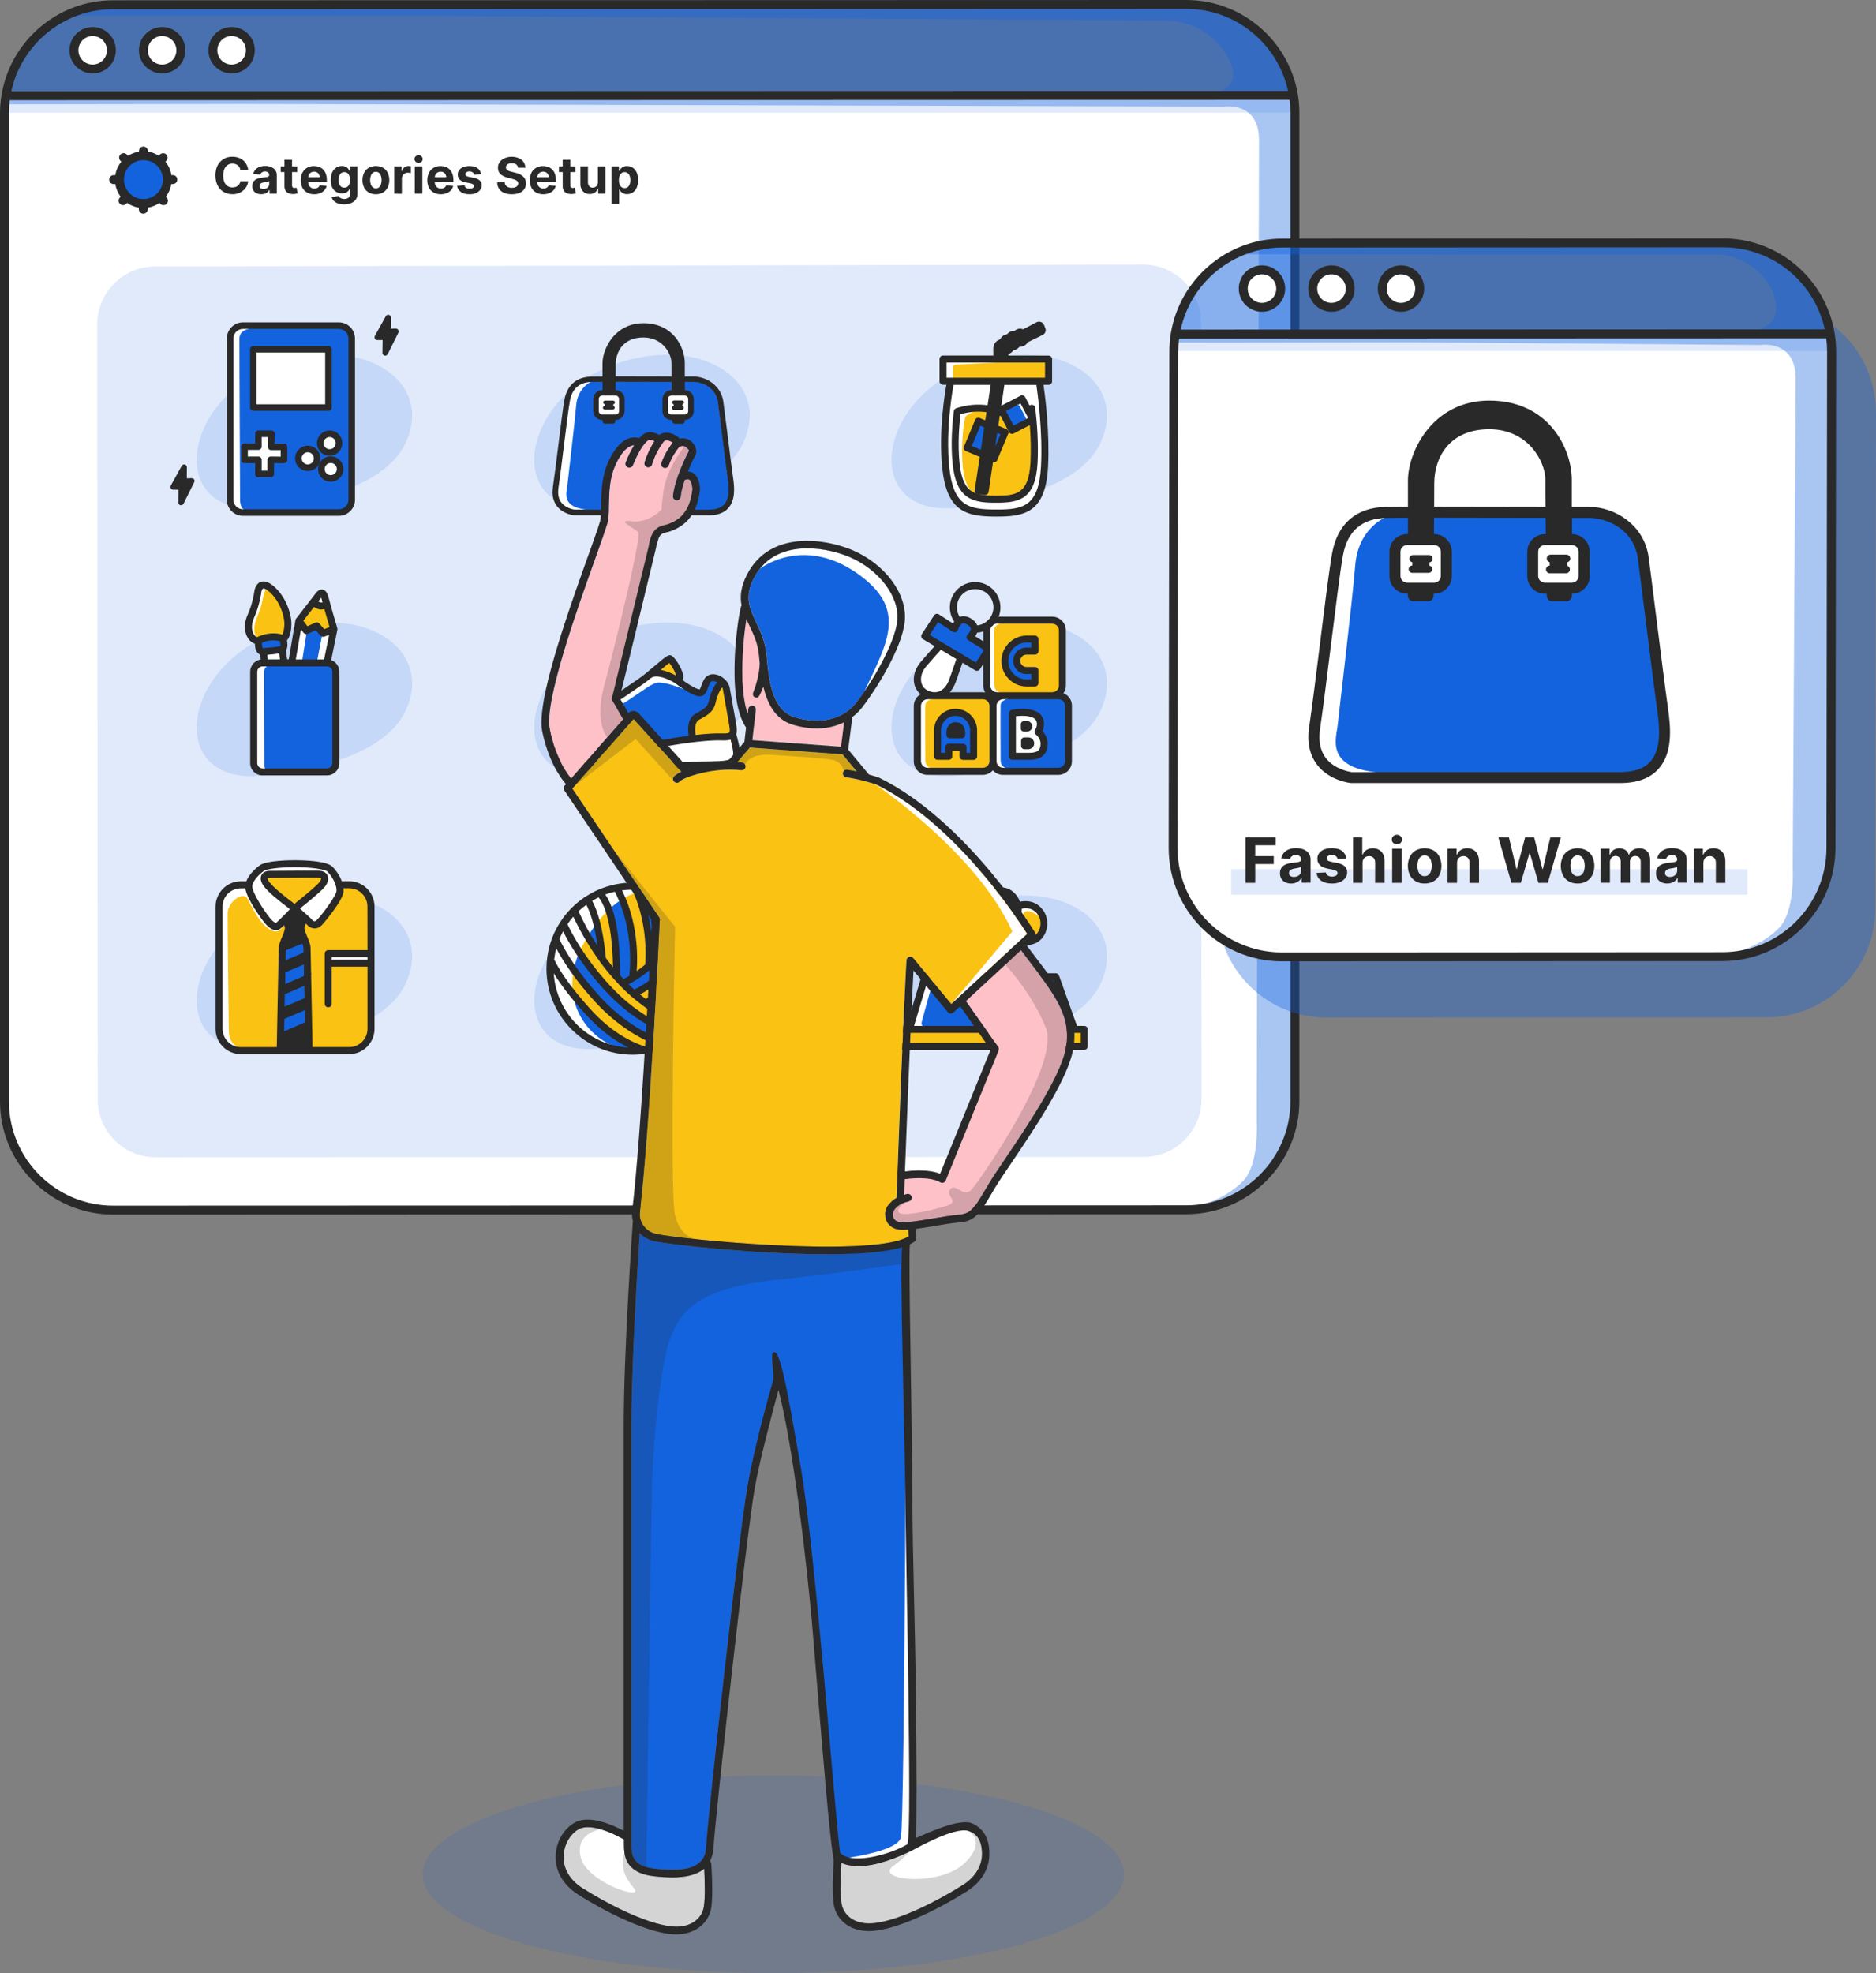 <?xml version="1.0" encoding="UTF-8"?><svg xmlns="http://www.w3.org/2000/svg" xmlns:xlink="http://www.w3.org/1999/xlink" height="3538.5" preserveAspectRatio="xMidYMid meet" version="1.0" viewBox="0.0 20.2 3364.7 3538.5" width="3364.7" zoomAndPan="magnify"><rect x="0.0" y="20.2" width="3364.7" height="3538.5" fill="#808080" stroke="none"/><g><g><g id="change1_1"><ellipse cx="1387" cy="3381.5" fill="#1363df" opacity=".13" rx="629" ry="177.2"/></g><g><g id="change2_18"><path d="M2322.5,191.3v1805.7c0,106.5-86.3,192.8-192.7,192.8c0,0,0,0,0,0l-1929,0.6C94.3,2190.4,8,2104.1,8,1997.6 V195.5l5,0l2307.3-4.2L2322.5,191.3z" fill="#fff"/></g><g id="change1_16"><path d="M279.2,2095.7l1771.9-0.6c57.4,0,103.9-46.5,103.9-103.9c0,0,0,0,0-0.1l-0.9-1392.6 c0-57.4-46.6-103.9-104-103.9c0,0,0,0,0,0l-1771.9,3.5c-57.4,0.1-103.8,46.6-103.8,104l0.9,1389.7 C175.3,2049.2,221.8,2095.7,279.2,2095.7z" fill="#1363df" opacity=".13"/></g><g id="change1_17"><path d="M8,195.5c0,0,6.6-51.5,49.3-101.4c55.5-64.7,115.5-65.4,115.5-65.4l1987.5-0.6c0,0,58.1,10,108,60.1 c54.2,54.4,54.2,103.1,54.2,103.1L8,195.5z" fill="#1363df" opacity=".5"/></g><g id="change2_19"><circle cx="166.2" cy="110.3" fill="#fff" r="33.6"/></g><g id="change2_20"><circle cx="290.8" cy="110.3" fill="#fff" r="33.6"/></g><g id="change1_18"><circle cx="257.2" cy="342.3" fill="#1363df" r="38.3"/></g><g id="change2_21"><circle cx="415.4" cy="110.3" fill="#fff" r="33.6"/></g><g fill="#292929" id="change3_5"><path d="M445.1,325.1h-14c-0.2-1.7-0.7-3.3-1.6-4.8c-0.8-1.4-1.8-2.6-3-3.6c-1.3-1-2.7-1.8-4.3-2.3 c-1.7-0.5-3.4-0.8-5.2-0.8c-3.1-0.1-6.2,0.8-8.8,2.5c-2.6,1.8-4.6,4.3-5.8,7.3c-2.8,7.5-2.8,15.8,0,23.3c2.3,6,8.2,9.8,14.6,9.6 c1.7,0,3.5-0.2,5.2-0.7c1.5-0.5,3-1.2,4.2-2.2c1.2-0.9,2.3-2.1,3.1-3.5c0.8-1.4,1.4-3,1.7-4.7l14,0.1c-0.4,3-1.3,6-2.7,8.7 c-1.5,2.8-3.4,5.3-5.8,7.4c-2.5,2.2-5.4,4-8.6,5.2c-3.6,1.3-7.4,2-11.3,1.9c-5.5,0.1-10.9-1.3-15.6-4 c-4.6-2.7-8.4-6.7-10.8-11.5c-2.6-5-4-11.1-4-18.2c0-7.1,1.3-13.2,4-18.2c2.5-4.8,6.3-8.7,10.9-11.4c4.7-2.7,10.1-4,15.5-3.9 c3.6,0,7.1,0.5,10.5,1.6c3.1,1,6.1,2.6,8.6,4.6c2.5,2,4.6,4.6,6.1,7.5C443.7,318.2,444.8,321.6,445.1,325.1z"/><path d="M468.8,368.5c-2.9,0.1-5.7-0.5-8.4-1.6c-2.4-1-4.4-2.7-5.8-4.9c-1.5-2.4-2.2-5.2-2.1-8.1 c-0.1-2.4,0.4-4.7,1.5-6.9c1-1.8,2.4-3.3,4.1-4.5c1.8-1.2,3.8-2,5.9-2.6c2.3-0.6,4.6-1,6.9-1.2c2.9-0.3,5.1-0.6,6.9-0.8 c1.3-0.1,2.6-0.5,3.8-1.2c0.8-0.5,1.2-1.4,1.2-2.4v-0.2c0.1-1.8-0.6-3.5-1.9-4.7c-1.5-1.2-3.4-1.8-5.4-1.7 c-2.1-0.1-4.1,0.5-5.8,1.6c-1.4,1-2.4,2.4-2.9,4l-12.6-1c0.6-2.9,1.9-5.5,3.8-7.7c2-2.3,4.5-4,7.3-5c3.3-1.2,6.8-1.8,10.3-1.8 c2.6,0,5.3,0.3,7.8,1c2.4,0.6,4.6,1.6,6.7,3c1.9,1.3,3.5,3.1,4.6,5.2c1.2,2.3,1.8,4.9,1.7,7.5v33.1h-12.9v-6.8h-0.4 c-0.8,1.5-1.9,2.9-3.2,4c-1.4,1.2-3,2.1-4.8,2.7C473.1,368.2,471,368.6,468.8,368.5z M472.7,359.2c1.8,0,3.7-0.4,5.3-1.2 c1.5-0.7,2.7-1.9,3.6-3.2c0.9-1.4,1.3-3,1.3-4.6v-5.2c-0.5,0.3-1.1,0.6-1.7,0.8c-0.7,0.2-1.6,0.4-2.5,0.6 c-0.9,0.2-1.8,0.3-2.7,0.5c-0.9,0.1-1.7,0.3-2.5,0.4c-1.4,0.2-2.8,0.6-4.2,1.1c-1.1,0.4-2,1.1-2.8,2.1c-0.7,0.9-1,2.1-1,3.2 c-0.1,1.7,0.7,3.3,2,4.2C469.1,358.7,470.9,359.2,472.7,359.2L472.7,359.2z"/><path d="M533,318.6v10.2h-29.5v-10.2H533z M510.2,306.8h13.6v45.7c-0.1,1,0.1,2,0.6,2.9c0.3,0.7,0.9,1.2,1.6,1.5 c0.8,0.3,1.6,0.4,2.4,0.4c0.6,0,1.3-0.1,1.9-0.2c0.6-0.1,1.1-0.2,1.5-0.3l2.1,10.1c-0.7,0.2-1.6,0.5-2.9,0.8 c-1.5,0.3-3,0.5-4.5,0.5c-2.9,0.2-5.9-0.3-8.6-1.3c-2.4-0.9-4.4-2.5-5.7-4.7c-1.4-2.4-2.1-5.2-2-8L510.2,306.8z"/><path d="M563.7,368.6c-4.5,0.1-9-0.9-13-3.1c-3.6-2-6.5-5.1-8.4-8.7c-3.9-8.5-3.9-18.2,0-26.7 c1.9-3.7,4.7-6.8,8.3-8.9c3.8-2.2,8.2-3.3,12.6-3.2c3.1,0,6.1,0.5,9,1.5c2.8,1,5.3,2.6,7.3,4.6c2.2,2.2,3.9,4.9,4.9,7.8 c1.2,3.5,1.8,7.2,1.8,10.9v3.7h-41.4v-8.4h28.6c0-1.8-0.4-3.6-1.3-5.2c-0.8-1.5-2-2.7-3.5-3.6c-1.6-0.9-3.4-1.3-5.2-1.3 c-1.9,0-3.8,0.5-5.5,1.4c-1.6,0.9-2.8,2.2-3.7,3.8c-0.9,1.6-1.4,3.4-1.4,5.3v8c-0.1,2.2,0.4,4.3,1.4,6.3 c0.9,1.7,2.2,3.1,3.8,4.1c1.8,1,3.8,1.5,5.9,1.4c1.4,0,2.8-0.2,4.1-0.6c1.2-0.4,2.3-1,3.2-1.9c0.9-0.9,1.6-1.9,2-3.1l12.6,0.8 c-0.6,2.9-1.9,5.7-3.9,7.9c-2.1,2.3-4.7,4.1-7.6,5.2C571,368,567.4,368.6,563.7,368.6z"/><path d="M617.2,386.7c-3.8,0.1-7.7-0.5-11.3-1.8c-2.8-1-5.4-2.6-7.5-4.8c-1.8-1.9-3-4.2-3.6-6.7l12.6-1.7 c0.4,1,1,1.8,1.8,2.5c1,0.9,2.1,1.5,3.3,2c1.6,0.6,3.3,0.8,5,0.8c2.6,0.1,5.2-0.6,7.3-2.1c1.9-1.4,2.9-3.7,2.9-6.9v-9h-0.6 c-0.7,1.4-1.6,2.7-2.7,3.9c-1.3,1.3-2.9,2.3-4.6,3c-2.1,0.8-4.4,1.2-6.7,1.1c-3.5,0-7-0.8-10-2.6c-3.1-1.8-5.6-4.6-7.2-7.9 c-1.8-3.5-2.7-8-2.7-13.5c0-5.6,0.9-10.2,2.7-13.9c1.6-3.4,4.1-6.3,7.2-8.4c3-1.8,6.4-2.8,9.9-2.8c2.4-0.1,4.7,0.4,6.9,1.4 c1.7,0.8,3.2,2,4.5,3.4c1,1.2,1.9,2.6,2.6,4h0.5v-8.2h13.5v49.5c0.1,3.7-0.9,7.3-3.1,10.3c-2.2,2.8-5.1,5-8.5,6.2 C625.6,386.1,621.4,386.8,617.2,386.7z M617.5,356.7c2,0.1,3.9-0.5,5.6-1.6c1.6-1.2,2.8-2.8,3.5-4.7c0.9-2.4,1.3-4.9,1.2-7.4 c0.1-2.5-0.4-5.1-1.2-7.5c-0.7-1.9-1.9-3.7-3.5-4.9c-3.4-2.4-7.9-2.3-11.2,0c-1.6,1.3-2.8,3-3.5,5c-0.8,2.4-1.2,4.9-1.2,7.4 c-0.1,2.5,0.4,5,1.2,7.3c0.7,1.9,1.9,3.5,3.5,4.8C613.5,356.2,615.4,356.8,617.5,356.7z"/><path d="M674.1,368.6c-4.5,0.1-8.9-1-12.8-3.2c-3.6-2.1-6.5-5.2-8.3-8.9c-3.9-8.4-3.9-18.1,0-26.5 c1.9-3.7,4.8-6.8,8.3-8.9c8-4.2,17.7-4.2,25.7,0c3.6,2.1,6.5,5.2,8.3,8.9c3.9,8.4,3.9,18.1,0,26.5c-1.9,3.7-4.8,6.8-8.3,8.9 C683.1,367.6,678.6,368.7,674.1,368.6z M674.2,358c2.1,0.1,4.1-0.6,5.6-1.9c1.6-1.4,2.8-3.2,3.4-5.3c1.6-5,1.6-10.3,0-15.3 c-0.6-2-1.8-3.9-3.4-5.3c-1.6-1.3-3.6-2-5.6-1.9c-2.1-0.1-4.1,0.6-5.7,1.9c-1.6,1.4-2.8,3.2-3.5,5.3c-1.6,5-1.6,10.3,0,15.3 c0.7,2,1.9,3.9,3.5,5.3C670.1,357.4,672.1,358.1,674.2,358L674.2,358z"/><path d="M707.1,367.6v-49h13.2v8.6h0.5c0.7-2.7,2.3-5.2,4.5-6.9c2.1-1.6,4.7-2.4,7.3-2.3c0.7,0,1.5,0,2.2,0.1 c0.7,0.1,1.4,0.2,2.1,0.4v12.1c-0.9-0.2-1.8-0.4-2.6-0.5c-1-0.1-2.1-0.2-3.1-0.2c-1.9,0-3.7,0.4-5.3,1.3 c-1.5,0.8-2.8,2.1-3.7,3.6c-0.9,1.6-1.4,3.4-1.4,5.3v27.7L707.1,367.6z"/><path d="M750.7,312.3c-1.9,0-3.8-0.7-5.2-2c-2.7-2.4-2.9-6.5-0.5-9.2c0.2-0.2,0.3-0.3,0.5-0.5 c2.9-2.7,7.5-2.7,10.4,0c2.7,2.4,2.9,6.6,0.5,9.2c-0.1,0.2-0.3,0.3-0.5,0.5C754.5,311.6,752.7,312.3,750.7,312.3z M743.9,367.6 v-49h13.6v49H743.9z"/><path d="M790.7,368.6c-4.5,0.1-9-0.9-13-3.1c-3.6-2-6.5-5.1-8.4-8.7c-3.9-8.5-3.9-18.2,0-26.7 c1.9-3.7,4.7-6.8,8.3-8.9c3.8-2.2,8.2-3.3,12.6-3.2c3.1,0,6.1,0.5,9,1.5c2.8,1,5.3,2.6,7.3,4.6c2.2,2.2,3.9,4.9,4.9,7.8 c1.2,3.5,1.8,7.2,1.8,10.9v3.7h-41.4v-8.4h28.6c0-1.8-0.4-3.6-1.3-5.2c-0.8-1.5-2-2.7-3.5-3.6c-1.6-0.9-3.4-1.3-5.2-1.3 c-1.9,0-3.8,0.5-5.5,1.4c-1.6,0.9-2.8,2.2-3.7,3.8c-0.9,1.6-1.4,3.4-1.4,5.3v8c-0.1,2.2,0.4,4.3,1.4,6.3 c0.9,1.7,2.2,3.1,3.8,4.1c1.8,1,3.8,1.5,5.9,1.4c1.4,0,2.8-0.2,4.1-0.6c1.2-0.4,2.3-1,3.2-1.9c0.9-0.9,1.6-1.9,2-3.1l12.6,0.8 c-0.6,2.9-1.9,5.7-3.9,7.9c-2.1,2.3-4.7,4.1-7.6,5.2C797.9,368,794.3,368.6,790.7,368.6z"/><path d="M862.8,332.6l-12.4,0.8c-0.2-1.1-0.7-2.1-1.4-2.9c-0.7-0.9-1.7-1.6-2.8-2.1c-1.3-0.6-2.7-0.8-4.1-0.8 c-1.9-0.1-3.7,0.4-5.3,1.3c-1.3,0.7-2.2,2-2.2,3.5c0,1.2,0.5,2.2,1.4,3c1.4,1,3.1,1.7,4.8,1.9l8.9,1.8c4.8,1,8.3,2.6,10.7,4.7 c2.4,2.2,3.6,5.3,3.5,8.6c0.1,3.1-0.9,6-2.8,8.5c-2,2.5-4.7,4.5-7.7,5.7c-3.6,1.4-7.4,2.1-11.3,2c-6.5,0-11.7-1.4-15.5-4.1 c-3.7-2.6-6.2-6.6-6.8-11.1l13.4-0.7c0.3,1.8,1.4,3.5,2.9,4.5c3.6,2,8,2.1,11.7,0.2c1.3-0.7,2.2-2.1,2.2-3.6 c0-1.2-0.6-2.3-1.6-3c-1.4-1-3-1.6-4.7-1.8l-8.5-1.7c-4.8-1-8.3-2.6-10.7-5c-2.3-2.4-3.6-5.7-3.5-9c-0.1-2.9,0.8-5.8,2.6-8.1 c1.9-2.4,4.4-4.2,7.2-5.3c3.5-1.3,7.2-1.9,11-1.9c6.2,0,11.1,1.3,14.6,3.9C860.1,324.4,862.3,328.3,862.8,332.6z"/><path d="M929.1,321c-0.2-2.4-1.4-4.6-3.3-6c-2.3-1.5-5.1-2.3-7.9-2.1c-1.9-0.1-3.9,0.3-5.7,0.9 c-1.4,0.5-2.6,1.4-3.6,2.6c-0.8,1.1-1.2,2.4-1.2,3.8c-0.1,1.1,0.2,2.1,0.8,3.1c0.6,0.9,1.3,1.7,2.3,2.3c1,0.7,2.2,1.2,3.3,1.6 c1.3,0.5,2.7,0.9,4,1.2l5.9,1.4c2.7,0.6,5.3,1.4,7.9,2.6c2.3,1,4.3,2.3,6.2,3.9c1.7,1.5,3.1,3.4,4.1,5.5c1,2.3,1.5,4.8,1.5,7.2 c0.1,3.7-1,7.3-3,10.4c-2.2,3.1-5.2,5.4-8.7,6.8c-4.3,1.7-9,2.5-13.6,2.4c-4.7,0.1-9.4-0.7-13.8-2.4c-3.7-1.4-6.9-4-9.1-7.2 c-2.3-3.5-3.5-7.6-3.4-11.8h13.4c0.1,2,0.7,3.9,1.9,5.5c1.2,1.5,2.7,2.6,4.5,3.3c2,0.8,4.2,1.1,6.4,1.1c2.1,0,4.2-0.3,6.1-1 c1.6-0.6,3-1.5,4-2.8c0.9-1.2,1.5-2.7,1.4-4.2c0-1.4-0.4-2.7-1.3-3.7c-1-1.1-2.3-2-3.8-2.6c-2-0.8-4-1.4-6-1.9L911,339 c-5.5-1.3-9.9-3.4-13.1-6.3c-3.2-2.9-4.8-6.7-4.8-11.5c-0.1-3.7,1-7.4,3.2-10.4c2.3-3.1,5.3-5.5,8.8-6.9c4-1.7,8.4-2.6,12.8-2.5 c4.4-0.1,8.7,0.8,12.7,2.5c3.4,1.5,6.3,3.9,8.5,6.9c2,3,3.1,6.6,3.1,10.3L929.1,321z"/><path d="M974.5,368.6c-4.5,0.1-9-0.9-13-3.1c-3.6-2-6.5-5.1-8.4-8.7c-3.9-8.5-3.9-18.2,0-26.7 c1.9-3.7,4.7-6.8,8.3-8.9c3.8-2.2,8.2-3.3,12.6-3.2c3.1,0,6.1,0.5,9,1.5c2.8,1,5.3,2.6,7.3,4.6c2.2,2.2,3.9,4.9,4.9,7.8 c1.2,3.5,1.8,7.2,1.8,10.9v3.7h-41.4v-8.4h28.6c0-1.8-0.4-3.6-1.3-5.2c-0.8-1.5-2-2.7-3.5-3.6c-1.6-0.9-3.4-1.3-5.2-1.3 c-1.9,0-3.8,0.5-5.5,1.4c-1.6,0.9-2.8,2.2-3.7,3.8c-0.9,1.6-1.4,3.4-1.4,5.3v8c-0.1,2.2,0.4,4.3,1.4,6.3 c0.9,1.7,2.2,3.1,3.8,4.1c1.8,1,3.8,1.5,5.9,1.4c1.4,0,2.8-0.2,4.1-0.6c1.2-0.4,2.3-1,3.2-1.9c0.9-0.9,1.6-1.9,2-3.1l12.6,0.8 c-0.6,2.9-1.9,5.7-3.9,7.9c-2.1,2.3-4.7,4.1-7.6,5.2C981.8,368,978.2,368.6,974.5,368.6z"/><path d="M1032,318.6v10.2h-29.5v-10.2H1032z M1009.2,306.8h13.6v45.7c-0.1,1,0.1,2,0.6,2.9c0.3,0.7,0.9,1.2,1.6,1.5 c0.8,0.3,1.6,0.4,2.4,0.4c0.6,0,1.3-0.1,1.9-0.2c0.6-0.1,1.1-0.2,1.5-0.3l2.1,10.1c-0.7,0.2-1.6,0.5-2.9,0.8 c-1.5,0.3-3,0.5-4.5,0.5c-2.9,0.2-5.9-0.3-8.6-1.3c-2.4-0.9-4.4-2.5-5.7-4.7c-1.4-2.4-2.1-5.2-2-8L1009.2,306.8z"/><path d="M1072.3,346.7v-28.1h13.6v49h-13.1v-8.9h-0.5c-1.1,2.8-3,5.2-5.5,6.9c-2.8,1.8-6.1,2.7-9.4,2.6 c-3,0.1-6-0.7-8.6-2.2c-2.5-1.5-4.5-3.7-5.8-6.4c-1.5-3.1-2.2-6.5-2.1-9.9v-31.2h13.6v28.8c-0.1,2.5,0.7,5,2.3,6.9 c1.6,1.7,3.8,2.6,6.2,2.5c1.6,0,3.2-0.4,4.6-1.1c1.4-0.8,2.6-1.9,3.5-3.4C1071.9,350.6,1072.4,348.7,1072.3,346.7z"/><path d="M1096.7,386v-67.4h13.4v8.2h0.6c0.7-1.5,1.6-2.8,2.6-4c1.2-1.4,2.8-2.6,4.5-3.4c2.2-1,4.5-1.5,6.9-1.4 c3.5,0,6.9,0.9,9.9,2.8c3.2,2,5.7,5,7.2,8.4c1.8,3.7,2.7,8.4,2.7,14c0.1,4.7-0.8,9.5-2.6,13.8c-1.5,3.5-4,6.4-7.1,8.5 c-3,1.9-6.5,2.9-10.1,2.9c-2.3,0.1-4.6-0.4-6.7-1.3c-1.7-0.8-3.3-1.9-4.5-3.3c-1.1-1.2-2-2.6-2.7-4h-0.4V386L1096.7,386z M1110,343.1c-0.1,2.6,0.4,5.2,1.2,7.6c0.7,2,1.9,3.7,3.5,5.1c3.3,2.4,7.9,2.4,11.2,0c1.6-1.3,2.8-3.1,3.5-5.1 c0.8-2.4,1.2-5,1.2-7.5c0-2.5-0.4-5.1-1.2-7.5c-0.7-2-1.9-3.7-3.5-5c-1.6-1.2-3.6-1.9-5.6-1.8c-2-0.1-4,0.6-5.6,1.8 c-1.6,1.3-2.8,3-3.5,5C1110.4,337.9,1110,340.5,1110,343.1L1110,343.1z"/></g><g><g><g id="change1_2"><path d="M1093.4,928.4c0,0,194.2-14.8,240-114.7s-54.2-179.5-190-151.7C923.7,707.2,890,964.7,1093.4,928.4z" fill="#1363df" opacity=".13"/></g><g id="change2_1"><path d="M1234.9,735.8v21.7c0,3.7-3,6.7-6.7,6.7H1204c-3.7,0-6.7-3-6.7-6.7v-21.7c0-3.7,3-6.7,6.7-6.7h24.2 C1231.9,729.1,1234.9,732.1,1234.9,735.8z M1104.2,729.1H1080c-3.7,0-6.7,3-6.7,6.7v21.7c0,3.7,3,6.7,6.7,6.7h24.2 c3.7,0,6.7-3,6.7-6.7v-21.7C1110.9,732.1,1107.9,729.1,1104.2,729.1z" fill="#fff"/></g><g id="change1_3"><path d="M1299.7,924.7c-5.7,6.6-15.1,10-27.8,10h-241.8c-1.7-0.2-15.6-2.3-23.7-12.7c-5.3-6.8-7.1-15.9-5.5-27 c2.7-18.1,6.2-46.7,9.6-74.2c4.2-34.1,8.6-69.3,11-82.2c4.1-22.1,17.4-33.5,39.4-34c3.9-0.1,10.8-0.1,20.4-0.2v16.1h-1.3 c-8.5,0-15.3,6.9-15.3,15.3v21.7c0,8.5,6.9,15.3,15.3,15.3h1.3l0,2.5c0,2.4,1.9,4.3,4.3,4.3h13.2c2.4,0,4.3-1.9,4.3-4.3l0-2.5 h1.1c8.5,0,15.3-6.9,15.3-15.3v-21.7c0-8.5-6.9-15.3-15.3-15.3h-0.8c0-5.5,0.1-10.9,0.1-16.1c32.7,0,75.8,0.1,101.7,0.2 c0.1,4.8,0.1,10.2,0.2,16h-1.4c-8.5,0-15.3,6.9-15.3,15.3v21.7c0,8.5,6.9,15.3,15.3,15.3h2.2l0,2.6c0,2.3,2,4.2,4.3,4.2h12.6 c2.4,0,4.3-1.9,4.3-4.3c0,0,0,0,0,0v-2.5h0.7c8.5,0,15.3-6.9,15.3-15.3v-21.7c0-8.5-6.9-15.3-15.3-15.3h-0.7 c0-5.4,0-10.8,0-15.9c7.5,0,13.1,0,16,0c16,0,41,10,44.7,37.6c1.5,11.3,4,31.3,6.7,52.5c4.1,32.8,8.8,69.9,10.8,83.6 C1308.1,895,1309.3,913.6,1299.7,924.7z" fill="#1363df"/></g><g id="change2_2"><path d="M1057,934.7h-26.9c-1.7-0.2-15.6-2.3-23.7-12.7c-5.3-6.8-7.1-15.9-5.5-27 c2.7-18.1,6.2-46.7,9.6-74.2c4.2-34.1,8.6-69.3,11-82.2c4.1-22.1,17.4-33.5,39.4-34c0,0-24.8,9.5-27.6,43.3 c-2.8,33.8-14.6,131.7-15.8,143.5C1016.3,903.2,1005,931,1057,934.7z" fill="#fff"/></g><g id="change3_1"><path d="M1314.8,876.9c-2-13.5-6.6-50.1-10.7-83.4l-0.6-4.6c-2.4-19.2-4.7-37.4-6.1-47.9 c-3.9-29.6-30.7-45.6-53.9-45.6c-1.9,0-5.1,0-9.2,0l-6.1,0c0-6.7,0-12.7,0-17.3l0-6.9c0-27.6-20.2-71.4-74.4-71.4 c-19.7,0-37.2,7-50.5,20.4c-15.7,15.8-22.8,37.2-22.7,51.5c0,3.5,0,12.5,0,23.7c-9.2,0-16.1,0.1-20,0.2 c-26.6,0.6-43.3,15-48.3,41.6c-2.5,13.3-6.7,47-11.1,82.8c-3.2,26.1-6.9,55.8-9.6,74c-2,13.8,0.5,25.2,7.4,34.1 c11.2,14.3,30,16.2,30.2,16.2c0.2,0,0.3,0,0.5,0h242c15.5,0,27.3-4.4,34.8-13.2C1318.8,916.8,1317.6,895.7,1314.8,876.9z M1104.3,673.5L1104.3,673.5c0.2-22.2,13.3-48.1,49.5-48.1c14.6,0,27.2,5.1,36.6,14.7c9.8,10.1,14.1,23.1,13.9,30.9 c-0.1,3.4,0,12,0.1,24.3c-39.3-0.1-70-0.2-93.3-0.2h-6.9C1104.2,686.1,1104.3,678.5,1104.3,673.5z M1104.2,729.7 c3.3,0,6.1,2.7,6.1,6.1v21.7c0,3.3-2.7,6.1-6.1,6.1H1080c-3.3,0-6.1-2.7-6.1-6.1v-21.7c0-3.3,2.7-6.1,6.1-6.1L1104.2,729.7z M1299.2,924.3L1299.2,924.3c-5.6,6.5-14.8,9.8-27.3,9.8h-241.7c-1.5-0.2-15.3-2.3-23.2-12.4c-5.2-6.6-7-15.5-5.4-26.5 c2.7-18.2,6.2-46.7,9.6-74.3l0.1-0.6c4.2-33.8,8.5-68.8,10.9-81.6c4-21.7,17.1-33,38.7-33.5c3.8-0.1,10.7-0.1,19.8-0.2v14.8 h-0.7c-8.8,0-16,7.2-16,16v21.7c0,8.8,7.2,16,16,16h0.6l0,1.8c0,2.7,2.2,5,5,5h13.2c2.7,0,4.9-2.2,5-4.9l0-1.9h0.5 c8.8,0,16-7.2,16-16v-21.7c0-8.8-7.2-16-16-16h-0.2c0-5,0.1-10,0.1-14.8c24.2,0,57.1,0,100.4,0.2c0,4.5,0.1,9.4,0.2,14.7h-0.7 c-8.8,0-16,7.2-16,16v21.7c0,8.8,7.2,16,16,16h1.5l0,1.9c0.1,2.7,2.3,4.8,5,4.9h12.6c2.7,0,4.9-2.2,5-5v-1.9h0.1 c8.8,0,16-7.2,16-16v-21.7c0-8.8-7.2-16-16-16h0c0-2.5,0-5,0-7.5c0-2.4,0-4.8,0-7.1l5.9,0c4.3,0,7.5,0,9.5,0 c15.7,0,40.4,9.9,44,37c1.2,9.2,3.1,24,5.2,41.1l1.4,11.4c4.4,35,8.8,70.3,10.8,83.6C1307.4,894.9,1308.7,913.4,1299.2,924.3z M1228.2,729.7c3.3,0,6.1,2.7,6.1,6.1v21.7c0,3.3-2.7,6.1-6.1,6.1H1204c-3.3,0-6.1-2.7-6.1-6.1v-21.7c0-3.3,2.7-6.1,6.1-6.1 H1228.2z" fill="#292929"/></g><g id="change3_2"><path d="M1081.3,751.4c0,1.9,1.6,3.4,3.4,3.3h14.4c1.9,0,3.4-1.5,3.4-3.3c0-1.5-1-2.8-2.5-3.2v-1 c0-0.6,0-1.3,0-1.9c1.8-0.3,3.1-1.9,2.8-3.8c-0.2-1.7-1.7-2.9-3.4-2.9h-14.1c-1.9,0-3.4,1.5-3.4,3.3c0,1.6,1.1,2.9,2.7,3.2v2.8 C1082.8,748.1,1081.3,749.6,1081.3,751.4z" fill="#292929"/></g><g id="change3_3"><path d="M1204.9,751.6c0,1.9,1.5,3.5,3.5,3.5h14.6c1.9,0,3.5-1.5,3.5-3.4c0-1.5-1-2.8-2.4-3.3l0-3.2 c1.9-0.4,3-2.2,2.6-4.1c-0.3-1.6-1.8-2.7-3.4-2.7h-14.3c-1.9,0-3.5,1.5-3.5,3.4c0,1.6,1.1,3,2.7,3.4l0,3 C1206.5,748.2,1204.9,749.8,1204.9,751.6z" fill="#292929"/></g></g><g><g id="change1_10"><path d="M487.9,1898.2c0,0,194.2-14.8,240-114.7s-54.2-179.5-190-151.7C318.2,1677,284.5,1934.5,487.9,1898.2z" fill="#1363df" opacity=".13"/></g><g id="change1_11"><path d="M548.9,1827.4l-40.7,17.5c-0.1,0-0.2,11.7-0.2,11.7c-0.1,5.7-0.2,11.2-0.3,16.2l41.5-17.8 C549,1849.9,549,1832.9,548.9,1827.4z M547.5,1784.1l-39,16.7c-0.1,6.2,0.1,21.8,0,27.8l39.7-17 C548.1,1805.5,547.6,1790,547.5,1784.1L547.5,1784.1z M547,1745.5l-37.2,15.9c-0.1,4.6-0.2,21.7-0.3,26.6l37.8-16.2 C547.1,1766.8,547,1749.8,547,1745.5L547,1745.5z M546.3,1720.3c-0.1-2.8-1.3-6.5-2.8-10.5l-32.9,13.3 c-0.1,3.2-0.2,16.8-0.3,23.7l36.1-15.7C546.4,1729.9,546.4,1720.8,546.3,1720.3L546.3,1720.3z" fill="#1363df"/></g><g id="change2_10"><path d="M661.1,1734.7v8.6h-68.1v-8.6H661.1z M549.3,1864.3l-41.2,17.7c-0.2,0.1-0.4,0.2-0.7,0.2 c-0.1,2.9-0.1,5.6-0.2,8l42.2-18.1C549.4,1869.6,549.3,1866.9,549.3,1864.3L549.3,1864.3z M548.4,1820.9l-40.1,17.2 c-0.1,3.1-0.1,6.1-0.2,9.1l40.5-17.4C548.5,1826.8,548.5,1823.9,548.4,1820.9L548.4,1820.9z M547.4,1773l-38.2,16.4 c-0.1,3.8-0.2,7.6-0.2,11.5l38.6-16.6C547.6,1780.4,547.5,1776.6,547.4,1773L547.4,1773z M546.6,1732.1l-36.5,15.9 c-0.1,2.6-0.1,5.4-0.2,8.3l36.8-15.8C546.7,1737.4,546.6,1734.6,546.6,1732.1L546.6,1732.1z M604.6,1609.3 c-0.5-0.7-0.8-1.5-0.8-2.4c0-0.1,0-0.1,0-0.2c-3.1-9.3-8.3-17.7-15.1-24.7c-5.4-5.6-34.8-8.6-59.6-8.6 c-22.4,0-49.9,2.4-56.7,6.9c-6.3,4.2-19.7,16.4-21.8,27.4c0,0,0,0.1,0,0.1c-0.2,0.8-0.2,1.6-0.3,2.4 c-0.2,11.4,21.2,44.7,32.5,58.2c6.6,8,10.6,9.1,11.9,9.2c0.6,0.1,1.2-0.1,1.7-0.5c1.5-1.3,5.7-5.4,10.3-10 c0.2-0.3,0.5-0.6,0.9-0.9c5.9-5.9,12.3-12.4,14.3-15c-0.7-1.5-4-4.7-7.1-6.7c-0.1-0.1-0.2-0.2-0.3-0.2 c-0.7-0.6-1.9-1.5-3.3-2.6c-9.3-7.2-28.7-22.3-36.9-33.5c-6.2-8.4-5.5-14.1-3.8-17.4c2.1-4.1,6.7-6.5,12.3-6.5 c1.9,0,7.8,0,15.7-0.1c23.1-0.1,61.7-0.4,72.5-0.2c9.2,0.2,12.9,4.1,14.3,7.3c2.4,5.2,0.6,12.1-4.7,18.5 c-7,8.5-33.7,30.1-38.9,34.1c-2.3,1.8-6,4.6-6.7,6c0,0,0,0,0.1,0.1c1.4,1.6,5.4,5.2,9.4,8.6c5.3,4.6,10.8,9.4,13.4,12.6 c1.8,2.1,3.9,3.3,5.8,3.4c1.7,0.1,3.5-0.7,5.3-2.4c7.3-6.9,35.3-43.4,36.2-53.5C605.7,1615.5,605.4,1612.3,604.6,1609.3z" fill="#fff"/></g><g id="change4_1"><path d="M574.2,1604.1c-6.1,7.4-31.6,28.3-37.5,32.8c-3.5,2.7-6.7,5.2-8.5,8c-2.4-2.9-5.2-5.4-8.3-7.5 c-0.8-0.6-1.9-1.5-3.3-2.6c-8.3-6.5-27.8-21.6-35.3-31.8c-3.2-4.4-3.7-7.2-3-8.5c0.5-1.1,2.4-1.8,4.7-1.8c1.9,0,7.8,0,15.8-0.1 c23.1-0.1,61.6-0.4,72.3-0.2c3.6,0.1,6,0.9,6.7,2.3C578.5,1596.4,577.5,1600.1,574.2,1604.1z M512.9,1682.9 c-0.5-2.5-1.4-4.8-2.7-7c-3.8,3.8-7,6.7-7.9,7.6c-2,1.8-4.6,2.8-7.2,2.8c-0.3,0-0.5,0-0.8,0c-5.5-0.4-11.5-4.5-18-12.3 c-7.5-9.1-33.6-45.6-34.4-62.7H432c-19.2,0-34.7,15.6-34.7,34.7v219.4c0,19.2,15.6,34.7,34.7,34.7h66.4 c0.2-9,0.6-31.4,1.2-57.6c0.5-26.1,1.1-55.9,1.6-79.7c0.5-22.4,0.8-39.4,0.9-42.7v-0.1c0.1-5.7,2.9-12.3,5.8-19.3 C510.6,1694.2,513.8,1686.6,512.9,1682.9z M588.6,1726.1h72.4v-80.1c0-19.2-15.6-34.7-34.7-34.7h-12.6c0.4,2.7,0.6,5.4,0.3,8.1 c-1.3,14.8-33.9,54.3-38.8,59c-4.4,4.2-8.8,5-11.7,4.8c-4.3-0.2-8.6-2.5-11.9-6.5c-0.7-0.8-1.7-1.8-2.9-3 c-0.9,0.8-3.2,3.4-4.6,9.2c-0.9,3.8,2.3,11.3,5,18c2.9,7,5.7,13.6,5.8,19.3c0,0.8,0.1,2.7,0.1,5.4v0c0.1,4.1,0.2,10.2,0.4,17.7 v0c0.1,6.3,0.3,13.5,0.4,21.3c0,0,0,0.1,0.1,0.1c0.5,1.1,0.5,2.3,0,3.4c1,47.3,2.3,114.7,2.7,132.1h67.7 c19.2,0,34.7-15.6,34.7-34.7v-113.5h-68.1v68.6c0,2.4-1.9,4.3-4.3,4.3s-4.3-1.9-4.3-4.3c0,0,0,0,0,0v-90 C584.3,1728,586.3,1726.1,588.6,1726.1C588.6,1726.1,588.6,1726.1,588.6,1726.1L588.6,1726.1z" fill="#fac213"/></g><g id="change2_11"><path d="M510.2,1675.9c0,0-6.6,20.2-21.9,13.3c-18.7-8.5-28.8-27.4-43.8-56.6 c-8-15.5-35.9,4.9-36.2,25.4s2,190,2,203.4s-0.2,32,21.7,38.7c-19.2,0-34.7-15.6-34.7-34.7v-219.4c0-19.2,15.6-34.7,34.7-34.7 h9.9c0.9,17.2,26.9,53.7,34.4,62.7c6.4,7.8,12.5,11.9,18,12.3c0.3,0,0.6,0,0.8,0c2.7,0,5.3-1,7.2-2.8 C503.2,1682.6,506.3,1679.7,510.2,1675.9z" fill="#fff"/></g><g id="change3_11"><path d="M626.3,1600.6H613c-3.7-9.7-9.4-18.6-16.7-26c-10.6-10.9-54.1-11.7-67.2-11.7c-8.3,0-50,0.4-62.5,8.7 c-5.3,3.5-19.6,15.3-24.9,29.1H432c-25,0-45.3,20.3-45.4,45.3v219.4c0,25,20.3,45.3,45.4,45.3h194.3c25,0,45.3-20.3,45.4-45.3 v-219.4C671.6,1620.9,651.4,1600.6,626.3,1600.6z M452.6,1608.2L452.6,1608.2c0,0,0-0.1,0-0.1l0,0 c1.9-10.5,15.2-22.3,20.9-26.1c6.3-4.1,33.2-6.6,55.6-6.6c27.8,0,53.9,3.6,58.2,7.9c6.5,6.7,11.4,14.7,14.5,23.5 c0,1.1,0.3,2.2,0.9,3.2c0.7,2.7,1,5.5,0.8,8.3c-0.8,9.1-27.6,44.6-35.6,52.2c-1,1.1-2.4,1.8-3.8,1.9c-1.8-0.3-3.4-1.3-4.4-2.7 c-2.7-3.2-8.2-8-13.4-12.6l-0.2-0.2c-2.7-2.3-6.1-5.4-8.1-7.3c1.4-1.4,4-3.4,5.2-4.3c5.2-4,32.1-25.8,39.2-34.5 c5.8-7,7.7-14.7,5-20.6c-1.7-3.8-5.9-8.3-16.1-8.5c-10.4-0.2-46.2,0-69.9,0.2l-2.6,0c-7.9,0.1-13.8,0.1-15.7,0.1 c-6.4,0-11.7,2.9-14.1,7.6c-1.9,3.8-2.8,10.3,3.9,19.5c8.4,11.5,27.9,26.7,37.3,33.9c1.4,1.1,2.6,2,3.3,2.6 c0,0,0.1,0.1,0.1,0.1l0.4,0.3c2.1,1.4,4,3,5.7,4.9c-2.2,2.6-6.9,7.4-13.2,13.6c-0.4,0.3-0.7,0.7-1.1,1.1 c-4.6,4.6-8.8,8.6-10.2,9.8c-0.1,0-0.1,0-0.2,0c-0.6,0-4.1-0.7-10.5-8.5c-11.4-13.7-32.2-46.4-32-56.9 C452.4,1609.5,452.5,1608.9,452.6,1608.2L452.6,1608.2z M542.3,1712.4c1,2.5,1.7,5.2,2,8c0,0.3,0,2.4,0,4.5c0,1.3,0,2.6,0,3.6 l-32,13.9c0.1-3.8,0.1-8.3,0.2-12.1c0-2.3,0.1-4.4,0.1-5.8L542.3,1712.4z M519.6,1634.6c-0.5-0.4-1.1-0.9-1.8-1.4 c-7.5-5.8-27.5-21.3-34.9-31.4c-2.8-3.9-3-6-2.9-6.4c0.8-0.6,1.9-0.9,2.9-0.8c1.9,0,7.8,0,15.8-0.1l2.6,0 c23.6-0.1,59.4-0.4,69.6-0.2c3.6,0.1,4.8,0.9,4.9,1.1c0.3,0.6,0,3.5-3.2,7.3c-5.9,7.2-31.6,28.2-37.2,32.5 c-2.6,1.9-5.1,4-7.3,6.4c-2.1-2.2-4.5-4.2-7.1-5.9C520.7,1635.5,520.2,1635.1,519.6,1634.6L519.6,1634.6z M545,1749.8 c0,2.3,0.1,5.3,0.1,8.4c0,4.6,0.1,9.4,0.1,12.3l-33.7,14.5c0-2.6,0.1-6.1,0.1-9.5c0-4.3,0.1-8.7,0.1-11.4L545,1749.8z M545.9,1788.2c0,2.9,0.1,6.6,0.1,10.2c0.1,4.4,0.1,8.8,0.2,11.9l-35.7,15.3c0-2.9,0.1-6.6,0.1-10.3c0-4.5,0.1-8.9,0.2-12 L545.9,1788.2z M505.9,1700.3c-2.9,7.1-5.7,13.8-5.9,19.8v0c-0.1,2.5-0.3,13.3-0.6,28.3l-1.9,94.1c-0.5,24.4-0.9,45.6-1.1,55.6 H432c-18.1,0-32.7-14.7-32.8-32.7v-219.4c0-18.1,14.7-32.7,32.8-32.7h8c2.6,19.5,29.6,55.9,34.7,62c6.8,8.2,13.3,12.6,19.4,13 c3.5,0.3,6.9-0.9,9.5-3.2c0.8-0.7,3-2.8,6-5.7c0.6,1.3,1,2.7,1.3,4.1c0.7,3.2-2.5,11-4.9,16.8L505.9,1700.3z M509.6,1869.7 c0-2.4,0.1-5.6,0.2-8.8c0.1-4.9,0.2-10.1,0.2-13.4l36.9-15.8c0,2.9,0,6.6,0,10.3c0,4.6,0,8.9,0,11.7L509.6,1869.7z M659.1,1741.2h-64.1v-4.6h64.1L659.1,1741.2z M659.1,1724.1h-70.4c-3.5,0-6.3,2.8-6.3,6.3v90c0,3.5,2.8,6.3,6.3,6.3 c3.5,0,6.3-2.8,6.3-6.3c0,0,0,0,0,0v-66.6h64.1v111.5c0,18.1-14.7,32.7-32.7,32.7h-65.8c-0.4-19.9-1.7-84.1-2.6-129.7 c0.5-1.4,0.4-2.9-0.1-4.2c-0.1-4-0.2-7.8-0.2-11.4c-0.1-3.4-0.1-6.5-0.2-9.5l-0.4-17.7c-0.1-2.4-0.1-4.2-0.1-5.1l0-0.3 c-0.1-6-3-12.8-5.9-20l-0.1-0.1c-2.4-5.7-5.6-13.5-4.9-16.6c0.5-2.4,1.4-4.7,2.7-6.8c0.5,0.5,0.9,1,1.3,1.4 c3.7,4.4,8.5,6.9,13.4,7.2c3.3,0.2,8.3-0.6,13.2-5.4c4-3.8,38-44.2,39.4-60.3c0.2-2.1,0.1-4.2-0.1-6.3h10.3 c18.1,0,32.7,14.7,32.7,32.7L659.1,1724.1z" fill="#292929"/></g></g><g><g id="change1_23"><path d="M1734.2,1408.7c0,0,194.2-14.8,240-114.7s-54.2-179.6-190-151.7C1564.5,1187.4,1530.8,1445,1734.2,1408.7z" fill="#1363df" opacity=".13"/></g><g id="change4_5"><path d="M1776.7,1286.2v98.9c0,7.7-6.3,14-14,14h-98.9c-7.7,0-14-6.3-14-14v-98.9c0-7.7,6.3-14,14-14h98.9 C1770.4,1272.2,1776.7,1278.5,1776.7,1286.2z M1887.1,1136.7h-98.9c-2.6,0-5.1,0.7-7.2,2c-1.4,1.5-2.9,2.9-4.4,4.2 c-1.5,2.3-2.4,5-2.4,7.8v98.9c0,7.7,6.3,14,14,14h98.9c7.7,0,14-6.3,14-14v-98.9C1901.1,1143,1894.8,1136.7,1887.1,1136.7 L1887.1,1136.7z" fill="#fac213"/></g><g id="change1_24"><path d="M1765.6,1183.9v4.5l-14.7,22.7l-25.9-15.5l-36.5-21.8c0,0,0,0,0,0l-23.8-14.2l17.1-26.3l28.2,18.1 c2,1.3,4.7,0.7,5.9-1.3c0.3-0.4,0.4-0.8,0.6-1.3c0.5-2.2,2.4-7.4,5.8-10.4c0,0,0,0,0,0c0,0,0,0,0,0c0.8-0.7,1.6-1.3,2.6-1.7 c2.9-1.2,6.6-0.6,10.9,1.9c4.4,2.6,6.8,5.5,7.1,8.7c0.5,5.1-4.2,10.6-6.1,12.4c-1.8,1.6-1.9,4.3-0.3,6.1 c0.3,0.3,0.6,0.6,0.9,0.8L1765.6,1183.9z M1898.2,1272.2h-98.9c-7.7,0-14,6.3-14,14v98.9c0,7.7,6.3,14,14,14h98.9 c7.7,0,14-6.3,14-14v-98.9C1912.2,1278.5,1905.9,1272.2,1898.2,1272.2L1898.2,1272.2z M1841,1183.6h10.9v-13h-10.1 c-19.4-0.1-35.2,15.5-35.3,34.9c-0.1,19.4,15.5,35.2,34.9,35.3c0.1,0,0.3,0,0.4,0h10.1V1227H1841c-12,0-21.7-9.7-21.7-21.7 C1819.3,1193.3,1829,1183.6,1841,1183.6L1841,1183.6z M1713.9,1302c-15.5,0-28,12.5-28,28v42.3h11.5l0.1-12 c0-1.1,0.5-2.2,1.3-3c0.8-0.8,1.9-1.2,3-1.2h25.6c2.4,0,4.3,1.9,4.3,4.3c0,0,0,0,0,0l-0.1,11.9h10.4V1330 C1741.9,1314.6,1729.3,1302,1713.9,1302L1713.9,1302z" fill="#1363df"/></g><g id="change2_23"><path d="M1717.7,1201.2c-2.7,8-9.8,28.8-13.5,38.8c-4,10.8-10.6,18.6-18.6,21.8c-6.7,2.7-14.3,2.3-21.8-1.3 c-7.1-3.4-11.8-9-13.3-16.3c-2.1-9.6,1.3-20.7,9-29.9c10.3-12.1,22.6-25.8,27.7-31.4L1717.7,1201.2z M1859.3,1336 c-1.8-1.4-2.3-4-1-5.9c0.1-0.1,5.9-8.8,2.4-17.6c-4.9-12.1-28.4-11.4-40.6-9.7v69.4h26.1c7.9,0,13.6-1.5,17.1-4.5 c3.4-2.9,5-7.5,5-14.1C1868.3,1342.9,1859.4,1336.1,1859.3,1336z" fill="#fff"/></g><g id="change2_24"><path d="M1831.5,1272.2c0,0-36.6-3.5-36.9,13.3c-0.4,19.5,0.1,86.7,0.1,98s7.3,14.3,17.2,15.5 c0,0-19.6,4.5-24.8,0.1s-5.6-27.5-6.1-45.8s-0.3-77.6,0-81.1s14.2-4,39.2-3.7S1831.5,1272.2,1831.5,1272.2z M1645.6,1224.3 c-8.1,18.9,2.6,34.9,17.5,44.1s42.8-13.2,25.3-8s-34-11.6-28.7-29s27.3-48.5,27.3-48.5S1653.7,1205.4,1645.6,1224.3z M1696.5,1272.3c0,0-36.6-3.5-36.9,13.3c-0.4,19.5,0.1,86.7,0.1,98s7.3,14.3,17.2,15.5c0,0-19.6,4.5-24.8,0.1 s-5.6-27.5-6.1-45.8s-0.3-77.6,0-81.1s14.2-4,39.2-3.7S1696.5,1272.3,1696.5,1272.3L1696.5,1272.3z M1808.9,1132.8 c-25-0.3-38.9,0.3-39.2,3.7s-0.5,62.8,0,81.1s0.8,41.4,6.1,45.8s24.8-0.1,24.8-0.1c-9.9-1.1-17.2-4.1-17.2-15.5 s-0.5-78.5-0.1-98c0.4-16.8,36.9-13.3,36.9-13.3S1833.9,1133.1,1808.9,1132.8L1808.9,1132.8z" fill="#fff"/></g><g id="change3_27"><path d="M1907.4,1263.4c2.8-4.1,4.3-8.9,4.3-13.8v-98.9c0-13.6-11-24.6-24.6-24.6h-95.9c2.1-5.3,3.1-10.9,3.1-16.6 c0-25-20.3-45.4-45.3-45.4s-45.4,20.3-45.4,45.3c0,9.1,2.7,17.9,7.8,25.5c-0.8,1.1-1.5,2.2-2.1,3.4l-25.4-16.3 c-2.9-1.9-6.8-1-8.7,1.9l-21.9,33.6c-0.9,1.4-1.3,3.2-0.9,4.9c0.4,1.7,1.4,3.1,2.9,4l21,12.6c-5.1,5.7-16,17.7-25.2,28.6 c-9.8,11.7-14.1,26.2-11.3,39c1.6,7.3,5.5,13.8,11.2,18.6c-7.5,4.4-12.1,12.5-12.1,21.2v98.9c0,13.6,11,24.6,24.6,24.6h98.9 c7,0,13.7-3,18.3-8.2c4.7,5.2,11.3,8.2,18.3,8.2h98.9c13.6,0,24.6-11,24.6-24.6v-98.9 C1922.8,1276.2,1916.7,1267.2,1907.4,1263.4z M1749,1076.7c18.1,0,32.7,14.6,32.8,32.6c0,7.8-2.8,15.4-7.9,21.3 c-1.8,1.3-3.5,2.9-4.9,4.6c-4.7,3.7-10.4,6-16.4,6.6c-1.7-4.9-5.5-9.1-11.3-12.5c-3.9-2.5-8.5-3.9-13.1-4 c-2.4,0-4.7,0.4-6.9,1.3c-9.6-15.3-4.9-35.5,10.4-45.1C1736.8,1078.5,1742.8,1076.7,1749,1076.7L1749,1076.7z M1767,1262 c-1.4-0.3-2.9-0.4-4.3-0.4h-59.2c4.6-5.3,8.2-11.4,10.6-18c3.1-8.5,8.7-24.7,12.2-34.9l22.7,13.6c2.9,1.8,6.7,0.9,8.5-2l6-9.3 v38.6C1763.6,1253.9,1764.8,1258.2,1767,1262L1767,1262z M1763.6,1170.2l-14.4-8.8c1.4-2.1,2.5-4.3,3.3-6.6 c3.8-0.3,7.5-1.1,11.1-2.3L1763.6,1170.2z M1667.5,1158.8l14.9-22.8l26.5,17.1c2.9,1.9,6.8,1,8.7-1.9c0.4-0.6,0.7-1.2,0.8-1.9 c0.6-2.4,2.5-6.9,5.2-9.4c0,0,0.1-0.1,0.1-0.1c0.6-0.5,1.2-1,2-1.3c2.3-1,5.4-0.4,9.1,1.8c3.8,2.3,5.9,4.7,6.2,7.2 c0.4,3.9-3.5,8.9-5.4,10.7c-2.6,2.3-2.8,6.3-0.5,8.9c0.4,0.5,0.9,0.8,1.4,1.2l27.1,16.7v2.8l-13.3,20.6l-60.8-36.3l0,0 c0,0-0.1,0-0.1,0L1667.5,1158.8z M1660.9,1215.6c10.3-12.1,22.3-25.5,26.6-30.1l27.8,16.6c-2.1,6.2-9.3,27.1-13,37.2 c-3.8,10.3-10,17.6-17.5,20.7c-6.2,2.5-13.2,2.1-20.2-1.2c-6.3-2.7-10.8-8.3-12.2-14.9l0,0 C1650.4,1234.8,1653.6,1224.3,1660.9,1215.6L1660.9,1215.6z M1774.7,1385.1c0,6.6-5.4,12-12,12h-98.9c-6.6,0-12-5.4-12-12 v-98.9c0-6.6,5.4-12,12-12h98.9c6.6,0,12,5.4,12,12L1774.7,1385.1z M1776.2,1249.6v-98.9c0-2.3,0.6-4.5,1.9-6.4 c1.5-1.2,2.9-2.6,4.2-4c1.8-1.1,3.9-1.6,6-1.6h98.9c6.6,0,12,5.4,12,12v98.9c0,6.6-5.4,12-12,12h-98.9 C1781.6,1261.6,1776.2,1256.2,1776.2,1249.6L1776.2,1249.6z M1910.2,1385.1c0,6.6-5.4,12-12,12h-98.9c-6.6,0-12-5.4-12-12 v-98.9c0-6.6,5.4-12,12-12h98.9c6.6,0,12,5.4,12,12V1385.1z" fill="#292929"/></g><g id="change3_28"><path d="M1841.7,1251.4h14.4c3.5,0,6.3-2.8,6.3-6.3v-22.4c0-3.5-2.8-6.3-6.3-6.3H1841c-6.1,0-11.1-5-11.1-11.1 c0-6.1,5-11.1,11.1-11.1h15.2c3.5,0,6.3-2.8,6.3-6.3v-21.6c0-3.5-2.8-6.3-6.3-6.3h-14.4c-25.3,0-45.7,20.5-45.7,45.8 C1796.1,1230.9,1816.5,1251.4,1841.7,1251.4L1841.7,1251.4z M1841.7,1172.5h8.1v9h-8.9c-13.1,0-23.7,10.6-23.7,23.7 c0,13.1,10.6,23.7,23.7,23.7h8.9v9.8h-8.1c-18.3,0.1-33.2-14.6-33.3-32.9s14.6-33.2,32.9-33.3 C1841.5,1172.5,1841.6,1172.5,1841.7,1172.5L1841.7,1172.5z" fill="#292929"/></g><g id="change3_29"><path d="M1870.6,1308.6L1870.6,1308.6c-9.8-24.4-54-15.9-55.9-15.5c-3,0.6-5.1,3.2-5.1,6.2v77.3 c0,3.5,2.8,6.3,6.3,6.3h30.4c10.6,0,18.5-2.3,24-7.1c5.8-5,8.7-12.4,8.7-22.1c0-10.5-5.4-18.2-9.2-22.4 C1871.9,1326.3,1874.2,1317.7,1870.6,1308.6z M1862,1366.3c-3.1,2.7-8.4,4-15.8,4h-24.1v-65.6c15-1.8,33-0.7,36.7,8.7 c3.1,7.7-2.1,15.6-2.1,15.7c-1.9,2.8-1.3,6.6,1.4,8.6c0.3,0.3,8.2,6.5,8.2,16.1C1866.3,1359.7,1864.9,1363.8,1862,1366.3z" fill="#292929"/></g><g id="change3_30"><path d="M1836.1,1332.1h6.6c0.4,0,0.7,0,1.1-0.1c2.7-0.5,7.6-3.1,7.6-9.2c0-4.5-3.2-8.3-7.5-9.2 c-0.3-0.1-0.7-0.1-1-0.1h-6.7c-2.9,0-5.3,2.4-5.3,5.3v7.9C1830.8,1329.7,1833.2,1332.1,1836.1,1332.1z" fill="#292929"/></g><g id="change3_31"><path d="M1846.4,1342.8L1846.4,1342.8c-0.4-0.1-0.8-0.1-1.2-0.1h-7.9c-3.3,0-5.9,2.6-5.9,5.9v9.3 c0,3.3,2.6,5.9,5.9,5.9h7.7c0.4,0,0.8,0,1.2-0.1c3-0.6,8.7-3.5,8.7-10.5C1854.8,1348.2,1851.3,1343.9,1846.4,1342.8z" fill="#292929"/></g><g id="change3_32"><path d="M1713.9,1291.4c-21.3,0-38.6,17.3-38.6,38.6v46.6c0,3.5,2.8,6.3,6.3,6.3h20c3.5,0,6.3-2.8,6.3-6.2l0.1-10 h13l-0.1,9.9c0,3.5,2.7,6.3,6.2,6.4c0,0,0.1,0,0.1,0h19c3.5,0,6.3-2.8,6.3-6.3V1330C1752.5,1308.7,1735.2,1291.4,1713.9,1291.4 z M1739.9,1370.3h-6.4l0.1-9.9c0-3.5-2.7-6.3-6.2-6.4c0,0-0.1,0-0.1,0h-25.6c-3.5,0-6.3,2.8-6.3,6.2l-0.1,10h-7.5V1330 c0.1-14.4,11.8-25.9,26.2-25.9c14.2,0.1,25.8,11.6,25.9,25.9L1739.9,1370.3z" fill="#292929"/></g><g id="change3_33"><path d="M1714.3,1315.4c-6.6,0-10.5,2.9-12.5,5.4c-5.7,6.7-4.4,16.7-4.1,18.6c0.4,2.7,2.8,4.8,5.6,4.8h22.1 c2.8,0,5.3-2.1,5.6-4.9c0.2-1.2,1.4-11.9-4.6-18.7C1723.3,1317.2,1718.9,1315.3,1714.3,1315.4z" fill="#292929"/></g></g><g><g id="change1_25"><path d="M1093.4,1408.7c0,0,194.2-14.8,240-114.7s-54.2-179.6-190-151.7C923.7,1187.4,890,1445,1093.4,1408.7z" fill="#1363df" opacity=".13"/></g><g id="change2_25"><path d="M1316.9,1371c0,8.1,0,15-28,16.3c-32.6,1.5-160,1.8-235.7,0.1c-27-0.6-45.7-7.2-55.6-19.7 c-4.4-5.6-7.1-12.4-7.6-19.4c17.9,12.2,59.1,16,100.3,16c43.5,0,87-4.2,103-7.1c40.1-7.4,80.6-11.8,100.8-10.9 c6.4,0.3,12.7,0.1,17.5-2.1C1313.9,1352.7,1316.9,1365.3,1316.9,1371z" fill="#fff"/></g><g id="change4_7"><path d="M1214.6,1235.3L1214.6,1235.3c-5.2-3-20.1-11.1-34.2-12.2c0.6-0.6,1.3-1.1,1.9-1.6 c6.7-5.7,14.8-12.6,18.4-14.9c5.7,6.5,10.1,13.9,13.1,22C1215.6,1233.3,1214.8,1235,1214.6,1235.3z M1309.9,1320.6 c-1.5-9.2-3.9-22.1-6.1-34.6c-2.1-11.7-4.1-22.7-5.3-30c-0.4-2.1-1.2-4.2-2.4-6c-0.1,0.1-0.2,0.1-0.3,0.2 c-5.2,2.9-11.6,18.3-13.5,27.1c-3.7,17.2-10.4,21.7-29.5,32.2c-10.4,5.7-8.2,23.4-6.8,31c19.9-2.3,37-3.3,48.4-2.9 c8.4,0.4,13.3-0.4,15.1-2.4C1311.6,1332.8,1310.9,1326.5,1309.9,1320.6z" fill="#fac213"/></g><g id="change1_26"><path d="M1289.9,1243.7c-9.1,6.9-14.9,26.5-16,31.7c-2.8,13.1-6.7,16.2-25.2,26.4c-15.2,8.4-13.1,29.8-11.2,39.6 c-14.5,1.8-30,4.2-45.8,7.1c-37.1,6.8-166.1,14.8-197.6-7.9c-3.4-2.5-5.2-5.1-5.6-7.9c-0.3-2.3-0.5-4.7-0.4-7.1 c0-0.1,0-0.3,0-0.4v-0.1c0.1-1.4,0.3-2.8,0.7-4.1c0.5-1.9,1.4-3.7,2.6-5.3c6-7.6,20.5-9.1,35.9-10.6c8.4-0.7,16.7-1.8,24.9-3.5 c28.2-6.1,62.8-30.4,85.7-46.4c4.6-3.2,8.6-6,12-8.3c5.1-3.4,10.9-7.9,16.7-12.6c11.5-8.7,36.2,3.6,44.9,9.2 c1.8,1.4,14.8,11.3,26.6,17.7c0.1,0,0.2,0.1,0.2,0.1h0v0c3.5,2,7.2,3.6,11.1,4.7c12.4,3.3,15.2-4.6,17.6-11.5 c1.2-3.9,2.9-7.6,4.9-11.1c1.9-3.1,5-4.3,9.4-3.5C1284.6,1240.7,1287.4,1241.9,1289.9,1243.7z" fill="#1363df"/></g><g id="change2_26"><path d="M1211.7,1243.6c1.8,1.4,14.8,11.3,26.6,17.7c-3.4-1.8-38.4-17.5-57.9-17 c-20.5,0.6-76.2,62.1-139.3,66.3c0,0-46.5,1.8-53,11.6c0.8-2.3,1.9-4.4,3.4-6.3c6-7.6,20.5-9.1,35.9-10.6 c8.4-0.7,16.7-1.8,24.9-3.5c28.2-6.1,62.8-30.4,85.7-46.4c4.6-3.2,8.6-6,12-8.3c5.1-3.4,10.9-7.9,16.7-12.6 C1178.2,1225.8,1202.9,1238,1211.7,1243.6z" fill="#fff"/></g><g id="change3_34"><path d="M1320.5,1336.7c1.6-5.2,0.9-11.6-0.2-17.8c-1.4-8.7-3.6-20.7-5.7-32.3l-1.1-6.3c-1.8-10.1-3.5-19.6-4.6-26 c-2.1-12.8-14.6-22.6-25.4-24.6c-8.8-1.6-16.3,1.5-20.4,8.5c-2.4,4.1-4.3,8.5-5.8,13c-0.8,2.3-1.8,5-2.3,5.3 c-0.9-0.1-1.8-0.2-2.7-0.5c-7.9-2.1-22.1-11.9-28.1-16.2c1.9-3.9,1.7-8.9-0.5-14.9c-4.9-13.3-13.9-25.2-18.3-28.3 c-5.6-4-10.2,0-30,16.8c-9.7,8.3-21.9,18.6-31.2,24.9c-3.6,2.4-7.8,5.3-12.3,8.4c-22.2,15.5-55.8,39-81.9,44.7 c-7.8,1.5-15.6,2.6-23.5,3.3l-0.2,0c-17.7,1.8-34.4,3.5-43.2,14.6c-4.9,6.2-6.6,14.4-5.1,25c0.2,1.7,0.7,3.4,1.4,5 c-0.6,5.3-1.3,20.9,9.7,34.8c12,15.2,33.5,23.2,63.8,23.8c32.5,0.7,77.7,1.1,124.1,1.1c51.2,0,95.3-0.5,112.3-1.3 c35.2-1.6,38.1-14.1,38.1-26.8C1327.5,1362.6,1322.7,1344.6,1320.5,1336.7z M1296.5,1256.3c1.2,7.1,3,17.3,5.3,30 c2.2,12.5,4.6,25.4,6.1,34.6c1.2,7.3,1.3,11.7,0.1,12.9c-0.6,0.7-3.1,2.2-13.5,1.7c-11-0.4-27.2,0.5-46.8,2.7 c-1.3-7.7-2.4-22.4,6.1-27.1c18.8-10.3,26.5-15.2,30.4-33.5c1.8-8.5,7.1-20.7,11.2-24.8 C1295.9,1254,1296.3,1255.1,1296.5,1256.3L1296.5,1256.3z M1200.4,1209.1c4.9,6,8.8,12.8,11.5,20c0.3,0.9,0.6,1.8,0.8,2.8 c-6.1-3.4-16.7-8.4-27.6-10.3C1190.2,1217.3,1196.6,1211.9,1200.4,1209.1z M993,1317L993,1317c5.4-6.9,19.5-8.4,34.5-9.9l0.3,0 c8.4-0.7,16.7-1.8,24.9-3.5c28.5-6.2,63.3-30.5,86.3-46.6l2.4-1.7c3.7-2.6,6.9-4.8,9.7-6.7c4.7-3.1,10.2-7.3,16.8-12.7 c9.4-7.1,31,1.9,42.6,9.2c4.4,3.4,25.9,19.5,38.6,22.9c14.2,3.8,17.6-5.8,20-12.8c1.2-3.7,2.8-7.4,4.7-10.8 c0.9-1.5,2.6-3.4,7.3-2.5c1.9,0.4,3.7,1.1,5.4,2c-8.2,8.2-13.4,25.3-14.6,31.1c-2.6,12.4-6.1,15.1-24.2,25.1 c-15.4,8.5-14.3,29.1-12.6,39.6c-14.3,1.9-29,4.2-43.8,6.9c-36.8,6.8-165,14.9-196-7.5c-2.9-2.1-4.5-4.3-4.8-6.6 C989.5,1325.5,990.4,1320.5,993,1317L993,1317z M1288.8,1385.2c-32.5,1.5-159.8,1.8-235.5,0.1c-26.3-0.6-44.5-7-54.1-19 c-3.3-4.2-5.6-9.1-6.6-14.3c21.4,11.6,64.4,14.1,97.7,14.1c43.8,0,87.6-4.3,103.4-7.2c40-7.4,80.4-11.7,100.4-10.9 c5.3,0.2,11.2,0.2,16.2-1.4c2.9,11.3,4.7,20.3,4.7,24.3C1314.9,1378.3,1314.9,1384.1,1288.8,1385.2L1288.8,1385.2z" fill="#292929"/></g></g><g><g id="change1_8"><path d="M1734.2,1898.2c0,0,194.2-14.8,240-114.7s-54.2-179.5-190-151.7C1564.5,1677,1530.8,1934.5,1734.2,1898.2z" fill="#1363df" opacity=".13"/></g><g id="change4_8"><path d="M1940.4,1870.6v21.9h-325.2v-21.9H1940.4z M1861.8,1658.1c-0.4-0.5-0.8-1.1-1.3-1.5 c-10.9-12.3-25-9.8-30.5-8.2c0.3,2.3,0.2,4.6-0.2,6.9c-1.6,8.2-4.3,16.1-8.2,23.5c-1.1,2.1-3.7,2.9-5.8,1.7s-2.9-3.7-1.7-5.8 c0,0,0,0,0,0l0,0v0c3.4-6.6,5.8-13.5,7.2-20.8c1-5.5-2-17.6-10.1-25.1c-6.3-5.9-14.2-7.7-23.4-5.4c-10,2.5-17.2,7.8-21.4,15.7 c-4.7,8.9-4.5,19.4-2.3,25.4c0.9,2.4,2,4.8,3.1,7.4c4.5,10.1,9.5,21.6,3.6,34.5c-5.2,11.3-23.4,46.8-30.9,61.4c0,0,0,0,0,0 h51.1c2.4-5.7,8.4-19.8,15.6-33.9c10.3-20.4,21.3-25.1,42.3-30.2c8.1-2,14.5-8.6,17.4-17.7 C1869.5,1676.4,1867.8,1666,1861.8,1658.1L1861.8,1658.1z" fill="#fac213"/></g><g id="change1_9"><path d="M1890.6,1776.2h-228.1l-25.6,85.8h284.3L1890.6,1776.2z" fill="#1363df"/></g><g id="change2_8"><path d="M1694.9,1776.2c0,0-20.3,0.2-22.9,8.7s-17.4,62.5-18.9,68.4s2.6,8.7,8.5,8.7 c0,0-31.6,7.5-31.4,3s30-88.4,29.8-90.9S1689.9,1768.5,1694.9,1776.2z" fill="#fff"/></g><g id="change2_9"><path d="M1811.4,1628.6c-6.3-5.9-14.2-7.7-23.4-5.4c-10,2.5-17.2,7.8-21.4,15.7 c-4.7,8.9-4.5,19.4-2.3,25.4c0.9,2.4,2,4.8,3.1,7.4c4.5,10.1,9.5,21.6,3.6,34.5c-5.2,11.3-23.4,46.8-30.9,61.4 c0.9-1.4,33.8-53.1,38.8-67c4-11.1,0.6-18.5-5.5-37.7c-8.5-27,26.8-41.7,37.9-21.9c8.9,15.9,3.2,32.3,2.9,33.5 c3.4-6.6,5.8-13.5,7.2-20.8C1822.5,1648.2,1819.4,1636.1,1811.4,1628.6z M1860.6,1656.5c-10.9-12.3-25-9.8-30.5-8.2 c0.3,2.3,0.2,4.6-0.2,6.9c-1.6,8.2-4.3,16.1-8.2,23.5c0,0,8.8-5,11.3-13.6c2.3-7.7,4-8.9,5.8-10.1c1.4-0.9,7.8-3.3,24.5,7.8 C1863,1662.3,1861,1657,1860.6,1656.5z" fill="#fff"/></g><g id="change3_9"><path d="M1818,1807.2L1818,1807.2L1818,1807.2c-2.8-1.5-6.1-1.3-8.7,0.5c-1.8,1.2-9,4.7-27.9-0.8 c-30.9-9-43.7,7-45.1,8.8c-2.7,3.7-1.8,8.9,1.9,11.6c1.4,1,3.1,1.6,4.9,1.6c2.6,0,5-1.2,6.6-3.3l0,0c0.3-0.3,7.6-8.5,27.1-2.8 c23.4,6.8,35.8,2.9,42.2-1.6c2.3-1.6,3.6-4.4,3.4-7.2C1822.3,1811.2,1820.6,1808.6,1818,1807.2z" fill="#292929"/></g><g id="change3_10"><path d="M1944.7,1860h-13.1l-32.2-90.2c-0.9-2.5-3.3-4.2-5.9-4.2h-90c2.8-6.5,7.4-16.8,12.7-27.2 c8.1-16,14.8-19.7,35.4-24.7c11.7-2.9,21-12.1,24.9-24.8c4.3-13.9,1.2-29-8.1-39.5c-13.9-15.7-31.7-13.7-39-12 c-2.3-6.3-6-12-10.9-16.6c-6.3-5.9-17.1-12-33.2-7.9c-12.9,3.2-22.6,10.5-28.2,21c-6.3,11.8-5.9,25.6-2.9,34 c1,2.6,2.1,5.3,3.3,8c4.1,9.3,7.6,17.3,3.7,25.8c-5.1,11.2-24.4,48.8-32.2,63.8h-70c-2.8,0-5.3,1.8-6,4.5l-26.9,89.9h-15.4 c-3.5,0-6.3,2.8-6.3,6.3v30.5c0,3.5,2.8,6.3,6.3,6.3h333.8c3.5,0,6.3-2.8,6.3-6.3v-30.5C1951,1862.9,1948.2,1860,1944.7,1860z M1772.9,1707.1L1772.9,1707.1c6.3-13.7,1-25.6-3.6-36.1c-1.2-2.7-2.2-5-3-7.3c-2.1-5.6-2.2-15.5,2.2-23.8 c3.9-7.4,10.7-12.3,20.1-14.7c8.5-2.1,15.8-0.5,21.6,4.9c7.8,7.3,10.3,18.9,9.5,23.3c-1.4,7-3.7,13.8-7,20.2 c-0.8,1.5-1,3.2-0.5,4.8c1,3.3,4.5,5.3,7.8,4.3c1.6-0.5,2.9-1.5,3.8-3c4-7.6,6.8-15.7,8.4-24.1c0.3-1.9,0.4-3.8,0.3-5.8 c5.9-1.4,17.6-2.4,26.9,8c6.4,7.2,8.5,17.7,5.4,27.3c-2.6,8.4-8.6,14.5-15.9,16.3c-19.7,4.8-32.5,9.4-43.6,31.3 c-6.5,12.9-12.1,25.7-15.1,32.8h-46.5C1759.4,1734.4,1769.4,1714.7,1772.9,1707.1L1772.9,1707.1z M1663.9,1778.2h225.2 l29.1,81.8h-278.8L1663.9,1778.2z M1938.4,1890.5h-321.2v-17.9h321.2V1890.5z" fill="#292929"/></g></g><g><g id="change1_6"><path d="M1734.2,928.4c0,0,194.2-14.8,240-114.7s-54.2-179.5-190-151.7C1564.5,707.2,1530.8,964.7,1734.2,928.4z" fill="#1363df" opacity=".13"/></g><g id="change1_7"><path d="M1846.7,770.7l-29.7,15.4l-15.4-29.7l29.7-15.4L1846.7,770.7z M1787.1,793.6l-6.3,43l16.2-38.9 L1787.1,793.6z M1757.1,781.1l-16.6,39.9l20.3,8.5l6.7-44L1757.1,781.1z" fill="#1363df"/></g><g id="change2_5"><path d="M1860.4,708.2h-60.9l-6.3,42.9c0.2-0.1,0.4-0.3,0.6-0.4l37.3-19.4c2.1-1.1,4.7-0.3,5.8,1.8c0,0,0,0,0,0 l8.7,16.8c1.5-0.8,2.4-1.4,2.4-1.4c2-1.3,4.6-0.8,6,1.2c0.4,0.6,0.6,1.2,0.7,1.9c2.9,25,6,62.4,4.1,98.3 c-3.4,64-31.9,69.6-71.8,69.6h-1.4c-39.9-0.1-68.6-5.1-75.1-68.1c-3.6-34.7-0.8-70.2,2.2-93.9c0.2-1.6,1.3-2.9,2.8-3.5 c1.1-0.4,27.1-9.9,57.4-5l6.2-40.9h-71.3c0.4,0.8,0.5,1.7,0.3,2.6c-0.2,0.8-14.9,76.3-7.6,147.6c7.4,72.1,37.2,77.4,85.5,77.5 c0.6,0,1.2,0,1.8,0c47.9,0,77.2-6,81.1-79C1872.4,793.2,1862.9,724.5,1860.4,708.2z" fill="#fff"/></g><g id="change4_6"><path d="M1850.2,849.6c-3.1,57.5-26.5,61.6-64.6,61.4c-13.6,0-25.4-0.6-35.1-4c-0.1,0-0.1-0.1-0.2-0.1 c-16.9-6-27.6-20.7-31.3-56.3c-3.4-32.6-0.9-66.1,1.9-89.3c10.7-3.2,21.8-4.9,33-5c5.9-0.1,11.9,0.3,17.7,1.3l-2.9,19 l-12.3-5.1c-2.2-0.9-4.7,0.1-5.6,2.3c0,0,0,0,0,0l-20,47.8c-0.9,2.2,0.1,4.7,2.3,5.6l26.3,11l-9.2,61.1 c-0.4,2.3,1.2,4.5,3.6,4.9c0,0,0.1,0,0.1,0l12.5,1.6c0.2,0,0.4,0,0.6,0c2.1,0,3.9-1.6,4.2-3.7l8.1-55.7l1.7,0.7 c0.5,0.2,1.1,0.3,1.7,0.3c1.7,0,3.3-1,4-2.7l20-47.8c0.4-1.1,0.5-2.2,0-3.3c-0.4-1.1-1.3-1.9-2.3-2.3l-15.9-6.6l3.2-21.8 c1.5,0.5,2.9,0.9,4.5,1.2l15.4,29.7c1.1,2.1,3.7,2.9,5.8,1.8c0,0,0,0,0,0l31.6-16.4C1850.4,800.5,1851.4,825.4,1850.2,849.6z M1695.7,668.5v31.2h180.6v-31.2H1695.7z" fill="#fac213"/></g><g id="change2_6"><path d="M1810,752.1c0,0,16.2-6.9,17.3-5.5c3.1,4,11.7,22,12.8,23.9s0.2,3.5-3.5,5.4 c0,0,7.5,2.2,9.4,0s7.8-0.5,3.7-9.8s-15.6-29.6-15.6-29.6S1809.8,747.6,1810,752.1z" fill="#fff"/></g><g id="change2_7"><path d="M1882,664.9c0,0-138.6,8.1-168.4,9.2c-2.4,0.1-4.3,2.1-4.3,4.5c0,6.4,0,13.7,0,16.1 c0,2.2-0.3,5,4.6,5h-18.2v-31.2h3.4l-0.6-5.1L1882,664.9z M1731.6,767.8c3.4-5.9,20.8-11.1,22.3-11.4c-11.2,0.1-22.3,1.8-33,5 c-2.8,23.2-5.2,56.7-1.9,89.3c3.7,35.6,14.3,50.3,31.3,56.3C1712.6,892,1728.1,773.9,1731.6,767.8z" fill="#fff"/></g><g id="change3_8"><path d="M1880.6,657.9h-72v-3c2.3-0.6,4.5-1.7,6.3-3.3c1.1-1,1.9-2.1,2.6-3.4c4.2-0.3,8-2.4,10.6-5.8 c4-0.4,9.2-1.5,12.4-4.8c0.9-0.9,1.7-2.1,2.2-3.3l27.5-13.5c4.5-2.2,6.5-7.6,4.6-12.2l-2.3-5.6c-2-4.9-7.6-7.2-12.5-5.3 c-0.3,0.1-0.6,0.3-0.9,0.4l-24.2,12.7c-5.1-2.3-11.1-1.2-15,2.8c-5.2-0.5-10.3,1.7-13.4,5.9c-3.4,0.6-9.6,2.5-12.6,9.2 c-2.9,0.9-5.5,2.5-7.7,4.6c-3.3,3.4-4.9,8-4.7,12.8c0.1,3.8,0.1,7.7,0.1,11.7h-90.2c-3.5,0-6.3,2.8-6.3,6.3v39.8 c0,3.5,2.8,6.3,6.3,6.3h6c-2.4,12.9-14.3,82.7-7.4,149.3c3.9,37.5,14.1,60.9,32.2,73.6c17.5,12.3,41.1,13.4,63.8,13.5 c0.6,0,1.2,0,1.8,0c49.3,0,87.4-6.6,91.9-89c3.2-60.6-5-125.5-8.1-147.3h9.1c3.5,0,6.3-2.8,6.3-6.3v-39.8 C1886.9,660.7,1884.1,657.9,1880.6,657.9z M1867,856.9L1867,856.9c-3.9,71.9-32.5,77.1-79.1,77.1c-0.6,0-1.2,0-1.8,0 c-21.7-0.1-42.4-1-56.9-11.4c-14.7-10.6-23.2-31-26.6-64.3c-7.3-70.9,7.4-146.3,7.5-147c0.1-0.3,0.1-0.6,0.1-0.9h66.6 l-5.5,36.6c-19-2.6-38.3-0.7-56.5,5.4c-2.2,0.8-3.7,2.8-4,5.1c-3,23.8-5.8,59.5-2.2,94.4c3.1,30.1,11.3,48.8,25.9,59.1 c14.1,9.9,33,10.8,51.2,10.8h1.4c39.6,0,70.2-5.3,73.8-71.5c1.9-36-1.2-73.5-4.1-98.6c-0.4-3.5-3.5-5.9-7-5.5 c-1,0.1-1.9,0.4-2.7,1c0,0-0.1,0.1-0.1,0.1c-0.1,0.1-0.2,0.1-0.4,0.2l-7.8-14.9c-0.8-1.5-2.1-2.6-3.7-3.1 c-1.6-0.5-3.3-0.4-4.8,0.4l-34.4,17.9l5.5-37.3h57.4C1861.2,727.1,1870.3,794.7,1867,856.9z M1785,849.1 c1.5-0.6,2.8-1.9,3.4-3.4l20-47.8c0.7-1.5,0.7-3.3,0-4.8c-0.6-1.5-1.9-2.8-3.4-3.4l-14.5-6l2.6-18c0.5,0.1,1,0.3,1.5,0.4 l15,28.8c1.6,3.1,5.4,4.3,8.5,2.7c0,0,0,0,0,0l28.9-15c1.8,22.3,2.2,44.7,1.2,67c-3.1,56.8-25.8,59.7-62.6,59.5 c-11.8,0-22.1-0.4-30.9-2.7l11.5,1.5c0.2,0,0.5,0,0.7,0c3.1,0,5.8-2.3,6.2-5.4l7.8-53.1C1782.3,849.7,1783.7,849.6,1785,849.1 L1785,849.1z M1785,821.2l3.6-24.7l5.7,2.4L1785,821.2z M1804.3,757.3l26.1-13.6l13.6,26.1l-26.1,13.6L1804.3,757.3z M1749.4,903.8c0.4,0.6,0.9,1,1.5,1.4c-16.1-5.7-26.3-19.8-29.9-54.7c-3.3-32.1-0.9-65.1,1.7-87.5c8.1-2.3,26.2-6.5,46.6-3.6 l-2.2,14.5l-9.9-4.1c-3.2-1.4-6.9,0.1-8.2,3.4c0,0,0,0,0,0l-20,47.8c-1.3,3.2,0.2,6.9,3.4,8.2l24.8,10.4l-9,59.5 C1748,900.7,1748.4,902.4,1749.4,903.8L1749.4,903.8z M1765.2,786.7l-6,40l-16.1-6.7l15.1-36.2L1765.2,786.7z M1874.3,697.6 h-176.6v-27.2h176.6V697.6z" fill="#292929"/></g></g><g><g id="change1_12"><path d="M487.9,928.4c0,0,194.2-14.8,240-114.7s-54.2-179.5-190-151.7C318.2,707.2,284.5,964.7,487.9,928.4z" fill="#1363df" opacity=".13"/></g><g id="change1_13"><path d="M607.7,608.5H435.8c-10.4,0-18.8,8.4-18.8,18.8v289c0,10.4,8.4,18.8,18.8,18.8h171.9 c10.4,0,18.8-8.4,18.8-18.8v-289C626.5,616.9,618.1,608.5,607.7,608.5z" fill="#1363df"/></g><g id="change2_12"><path d="M605.7,861.4c0,6.9-5.6,12.5-12.5,12.5s-12.5-5.6-12.5-12.5c0-6.9,5.6-12.5,12.5-12.5c0,0,0,0,0,0 C600.1,848.9,605.7,854.5,605.7,861.4z M591.2,802.4c-6.9,0-12.5,5.6-12.5,12.5s5.6,12.5,12.5,12.5c6.9,0,12.5-5.6,12.5-12.5 c0,0,0,0,0,0C603.7,808,598.1,802.4,591.2,802.4L591.2,802.4z M552,829.7c-6.9,0-12.5,5.6-12.5,12.5s5.6,12.5,12.5,12.5 c6.9,0,12.5-5.6,12.5-12.5c0,0,0,0,0,0C564.5,835.3,558.9,829.7,552,829.7L552,829.7z M486.5,826c-1.2,0-2.3-0.5-3.1-1.3 c-0.8-0.8-1.3-1.9-1.3-3.1l0.2-19.2h-14.5v18.9c0,2.4-1.9,4.3-4.3,4.3H443v15h20.5c2.4,0,4.3,1.9,4.3,4.3v21.1h13.5v-21.1 c0-2.4,2-4.3,4.3-4.3l19.4,0.2v-14.9L486.5,826z" fill="#fff"/></g><g id="change2_13"><path d="M584.8,650.8v96.1H458.7v-96.1H584.8z" fill="#fff"/></g><g id="change2_14"><path d="M441.5,935.1c-10.4,0-24.6,1.1-24.6-18.8v-289c0-10.4,8.4-18.8,18.8-18.8h20.8 c-11.8,0.7-27,4.4-27.1,18.8c-0.2,21.4,1.2,280,1.2,289.1C430.6,925.4,433.7,935.1,441.5,935.1z" fill="#fff"/></g><g id="change3_12"><path d="M509.3,815.6l-16.9,0.1l0.2-17.6c0-1.6-0.6-3.1-1.7-4.2c-1.1-1.1-2.6-1.7-4.2-1.7h-23.2 c-3.2,0-5.9,2.6-5.9,5.9v17.3h-18.9c-3.2,0-5.9,2.6-5.9,5.9v23.6c0,3.2,2.6,5.9,5.9,5.9h18.9v19.5c0,3.2,2.6,5.9,5.9,5.9h22.1 c3.2,0,5.9-2.6,5.9-5.9v-19.5l17.8,0.1c3.2,0.1,5.9-2.5,6-5.8c0,0,0-0.1,0-0.1v-23.6c0-1.6-0.6-3.1-1.7-4.2 C512.4,816.2,510.9,815.6,509.3,815.6z M503.5,839.1l-17.9-0.2c-3.2,0-5.9,2.6-5.9,5.9v19.5h-10.4v-19.5c0-3.2-2.6-5.9-5.9-5.9 h-18.9v-11.8h18.9c3.2,0,5.9-2.6,5.9-5.9V804h11.3l-0.1,17.6c0,1.6,0.6,3.1,1.7,4.2c1.1,1.1,2.6,1.7,4.2,1.7l17-0.1 L503.5,839.1z" fill="#292929"/></g><g id="change3_13"><path d="M552,819.5c-12.5,0-22.7,10.1-22.7,22.7s10.1,22.7,22.7,22.7s22.7-10.1,22.7-22.7c0,0,0,0,0,0 C574.7,829.6,564.5,819.5,552,819.5z M552,853.1c-6,0-10.9-4.9-10.9-10.9c0-6,4.9-10.9,10.9-10.9c6,0,10.9,4.9,10.9,10.9 C562.9,848.2,558,853,552,853.1z" fill="#292929"/></g><g id="change3_14"><path d="M568.5,814.9c0,12.5,10.1,22.7,22.7,22.7s22.7-10.1,22.7-22.7s-10.1-22.7-22.7-22.7c0,0,0,0,0,0 C578.7,792.3,568.5,802.4,568.5,814.9z M602.1,814.9c0,6-4.9,10.9-10.9,10.9s-10.9-4.9-10.9-10.9s4.9-10.9,10.9-10.9 c0,0,0,0,0,0C597.2,804,602.1,808.9,602.1,814.9L602.1,814.9z" fill="#292929"/></g><g id="change3_15"><path d="M593.2,838.7c-12.5,0-22.7,10.1-22.7,22.7s10.1,22.7,22.7,22.7c12.5,0,22.7-10.1,22.7-22.7c0,0,0,0,0,0 C615.9,848.9,605.7,838.8,593.2,838.7z M593.2,872.3c-6,0-10.9-4.9-10.9-10.9s4.9-10.9,10.9-10.9s10.9,4.9,10.9,10.9 c0,0,0,0,0,0C604.1,867.4,599.2,872.3,593.2,872.3z" fill="#292929"/></g><g id="change3_16"><path d="M607.7,598.3H435.8c-16,0-28.9,13-29,29v289c0,16,13,29,29,29h171.9c16,0,29-13,29-29v-289 C636.6,611.3,623.7,598.3,607.7,598.3z M624.9,916.3c0,9.5-7.7,17.2-17.2,17.2H435.8c-9.5,0-17.2-7.7-17.2-17.2v-289 c0-9.5,7.7-17.2,17.2-17.2h171.9c9.5,0,17.2,7.7,17.2,17.2L624.9,916.3z" fill="#292929"/></g><g id="change3_17"><path d="M454.4,757h134.8c3.2,0,5.9-2.6,5.9-5.9V646.5c0-3.2-2.6-5.9-5.9-5.9H454.4c-3.2,0-5.9,2.6-5.9,5.9v104.7 C448.5,754.4,451.1,757,454.4,757z M460.2,652.4h123v92.9h-123V652.4z" fill="#292929"/></g><g id="change3_18"><path d="M714.2,611.8c-0.9-1.5-2.5-2.3-4.3-2.3l-8.8,0.1l0.1-19.9c0-2.7-2.2-5-4.9-5c-1.8,0-3.5,1-4.4,2.6 l-19.6,35.4c-1.3,2.4-0.5,5.4,2,6.8c0.7,0.4,1.6,0.6,2.4,0.6h9.5l-0.3,22.9c0,2.3,1.5,4.4,3.8,4.9c0.4,0.1,0.8,0.2,1.2,0.1 c1.9,0,3.6-1.1,4.5-2.8l19.2-38.6C715.2,615.1,715.1,613.2,714.2,611.8z" fill="#292929"/></g><g id="change3_19"><path d="M343.8,877.8L335,878l0.2-19.9c0-2.7-2.2-5-4.9-5c-1.8,0-3.5,1-4.4,2.6l-19.6,35.4 c-1.3,2.4-0.5,5.4,1.9,6.7c0.7,0.4,1.6,0.6,2.4,0.6h9.5l-0.3,22.9c0,2.3,1.6,4.4,3.8,4.9c0.4,0.1,0.7,0.1,1.1,0.1 c1.9,0,3.6-1.1,4.5-2.8l19.2-38.6c0.8-1.6,0.7-3.4-0.2-4.9C347.2,878.7,345.5,877.8,343.8,877.8z" fill="#292929"/></g></g><g><g id="change1_14"><path d="M487.9,1408.7c0,0,194.2-14.8,240-114.7s-54.2-179.6-190-151.7C318.2,1187.4,284.5,1445,487.9,1408.7z" fill="#1363df" opacity=".13"/></g><g id="change4_2"><path d="M593.5,1146.1l-12.7,4.8l-9.6-11c-1.2-1.4-3.3-1.9-5-1.1l-15.5,7l-9.3-12.3c4-5.2,13.4-17.3,21.4-27.6 c3.3,3,7.5,4.8,11.9,5.4c0.5,0,1,0.1,1.5,0.1c2.3,0,4.7-0.5,6.8-1.5C586.4,1121.9,591.2,1138.3,593.5,1146.1z M511.6,1132.2 c-3.1-20.5-12.7-37.5-22.8-48.1c-0.3-0.3-0.5-0.6-0.8-0.8c-0.3-0.3-0.5-0.5-0.8-0.8c-2.1-2.1-4.4-4-6.9-5.7 c-3.1-2.1-5.7-3.2-7.7-3.2c-0.6,0-1.2,0.1-1.7,0.3c-2.9,1.3-4,6.6-4.1,8c-0.1,1.1-3.2,23.7-12.6,44.4 c-7.3,16.1-4.3,29.5,2,35.7c2.2,2.2,4.7,3.2,6.3,2.4c8.6-4.1,25.9-9.9,45.2-3.8C510.1,1157.6,513.3,1143.7,511.6,1132.2z" fill="#fac213"/></g><g id="change2_15"><path d="M580.7,1101.3c-1.5,1-3.3,1.5-5.2,1.4c-2.8-0.2-5.5-2-7.4-3.6c2.5-3.3,4.7-6.1,6.2-8 c0.7-0.9,1.5-1.8,2.3-2.6c0.9,1.4,2.1,4.9,3.4,10.3C580.2,1099.5,580.5,1100.4,580.7,1101.3z M581.1,1160 c-1.7,0.6-3.6,0.2-4.8-1.2l-9.4-10.9l-15.7,7.1c-1.8,0.8-4,0.3-5.2-1.3l-7.4-9.7l-10.4,60.7H583l10-49.2L581.1,1160z M502.5,1189.8c-7.4,1.4-16,2.2-25,3l0.9,12h26.1L502.5,1189.8z" fill="#fff"/></g><g id="change1_15"><path d="M504.3,1180.3c-0.1,0.2-0.3,0.4-0.6,0.4c-7.8,1.7-17.4,2.6-31.2,3.8c-1,0.2-2.1-0.1-2.8-0.8 c-2-2.2-2.1-7.9-1.6-12.4c7.7-3.3,20.9-7,35.6-2.8C504.8,1172.7,505.5,1178.2,504.3,1180.3z M586.5,1213.3H471 c-6.4,0-11.6,5.2-11.6,11.6v163.7c0,6.4,5.2,11.6,11.6,11.6h115.5c6.4,0,11.6-5.2,11.6-11.6V1225 C598.1,1218.5,592.9,1213.3,586.5,1213.3L586.5,1213.3z M566.3,1144l-16,8.4l-8.9,56.2l26.6,1.4l10.2-53.5L566.3,1144z" fill="#1363df"/></g><g id="change2_16"><path d="M483.5,1400.2H471c-6.4,0-11.6-5.2-11.6-11.6v-163.7c0-6.4,5.2-11.6,11.6-11.6h12.5 c0,0-9.6,1.2-9.8,11.9c-0.2,13.4,0.5,152.1,0.4,161.3C474.1,1395.6,472.4,1400.2,483.5,1400.2z" fill="#fff"/></g><g id="change2_17"><path d="M480.2,1076.8c2.5,1.7,4.8,3.6,6.9,5.7c-17.2-16.3-10.9,9.4-24.7,41.1 c-14.2,32.6,0,40.9,0,40.9c-1.6,0.7-4.1-0.2-6.3-2.4c-6.2-6.1-9.3-19.6-2-35.7c9.4-20.7,12.4-43.3,12.6-44.4 c0.1-1.3,1.2-6.6,4.1-8c0.5-0.2,1.1-0.4,1.7-0.3C474.5,1073.6,477.1,1074.7,480.2,1076.8z" fill="#fff"/></g><g id="change3_20"><path d="M594,1204l11-54c0-0.1,0-0.3,0.1-0.4c0-0.3,0.1-0.6,0.1-1c0-0.2,0-0.4,0-0.6c0-0.3-0.1-0.6-0.2-0.9 c0-0.1,0-0.2,0-0.2c0,0,0-0.1,0-0.1c-1.5-4.9-11.6-39.2-14.5-50.7c-2.4-9.6-4.8-17.1-11.6-18.5c-5.9-1.2-10.2,3.4-12.9,6.9 c-7.6,10-34.6,44.8-34.8,45c0,0-0.1,0.1-0.1,0.1c-0.1,0.1-0.1,0.2-0.2,0.3c-0.2,0.2-0.3,0.5-0.4,0.7c0,0.1-0.1,0.2-0.1,0.2 s-0.1,0.1-0.1,0.2c-0.1,0.3-0.2,0.6-0.3,0.9c0,0.1-0.1,0.2-0.1,0.3c0,0,0,0.1,0,0.1l-12,70.3h-2.9l-2.2-16 c0.3-0.3,0.5-0.7,0.7-1.1c2.8-4.8,2.3-11.7,1.2-17c6.5-6.4,9.3-25.3,7.4-38c-4.4-29.5-21.2-52.7-35.9-62.6 c-7.5-5.1-14.1-6.3-19.8-3.6c-8.7,4.1-10,15.2-10.2,16.4c0,0.2-2.9,21.8-11.7,41.2c-10.1,22.2-4,39.6,4.2,47.6 c2.4,2.4,5.4,4.2,8.6,5.2c-0.1,5.2,0.7,11.7,4.5,16c1.4,1.6,3.1,2.8,5.1,3.5l0.6,8.8c-10.8,1.7-18.8,11-18.8,21.9v163.7 c0,12.3,9.9,22.2,22.2,22.2h115.5c12.3,0,22.2-10,22.2-22.2v-163.7C608.7,1215.6,602.8,1207.2,594,1204z M575.9,1092.2 L575.9,1092.2l0.2-0.2c0.5,1.5,1.2,3.8,2.1,7.3c0.1,0.3,0.2,0.7,0.3,1c-0.8,0.3-1.8,0.5-2.7,0.4c-1.7-0.2-3.4-0.9-4.8-2 C572.9,1096.1,574.7,1093.8,575.9,1092.2L575.9,1092.2z M563.2,1108.7c3.3,2.5,7.3,4.1,11.4,4.6c2.4,0.2,4.8-0.1,7.1-0.8 c3.1,10.9,7.1,24.6,9.4,32.4l-9.6,3.6l-8.7-10c-1.2-1.4-2.9-2.2-4.8-2.2c-0.9,0-1.8,0.2-2.6,0.6l-14,6.3l-7.4-9.8 C548.2,1128.1,556.1,1117.9,563.2,1108.7L563.2,1108.7z M539.8,1148.9l4.6,6c1.8,2.4,4.9,3.2,7.6,2l14.3-6.5l8.5,9.7 c1.7,2,4.5,2.7,7,1.8l8.5-3.2l-9,44.1h-50.8L539.8,1148.9z M461.6,1162.7c-0.5,0.2-2.1-0.2-4.1-2.1c-5.7-5.7-8.5-18.2-1.5-33.4 c9.6-21.2,12.6-44,12.7-45c0.2-1.8,1.4-5.6,3-6.4c0.3-0.1,0.6-0.2,0.8-0.2c0.9,0,3,0.4,6.6,2.8c12.4,8.4,26.6,28.4,30.5,54.1 c1.5,10.1-1,21.8-2.9,25.8C487.3,1152.7,470.2,1158.6,461.6,1162.7L461.6,1162.7z M472.4,1182.5c-0.9,0.1-1-0.1-1.1-0.2 c-1.1-1.2-1.6-5.2-1.2-9.6c7.8-3.2,19.3-5.9,32-2.6c0.9,4,1,7.4,0.6,8.8C495.1,1180.5,485.8,1181.4,472.4,1182.5L472.4,1182.5z M502.2,1202.7h-22l-0.6-8.2c6.8-0.6,14.3-1.3,21.1-2.5L502.2,1202.7z M596.1,1388.6c0,5.3-4.3,9.6-9.6,9.6H471 c-5.3,0-9.6-4.3-9.6-9.6v-163.7c0-5.3,4.3-9.6,9.6-9.6h115.5c5.3,0,9.6,4.3,9.6,9.6V1388.6z" fill="#292929"/></g></g><g><g id="change1_21"><path d="M1093.4,1898.2c0,0,194.2-14.8,240-114.7s-54.2-179.5-190-151.7C923.7,1677,890,1934.5,1093.4,1898.2z" fill="#1363df" opacity=".13"/></g><g id="change4_3"><path d="M1180.4,1893.6c-7.4,2.5-14.9,4.4-22.6,5.6c-6.3-1.6-50.2-14-96.2-63.4c-45.6-49.1-63.1-80.9-68.5-92.3 c-0.3-0.6-0.7-1.1-1.2-1.5c0.9-8.8,2.7-17.6,5.3-26.1c11.2,21.4,33.6,58.4,72.4,100.3 C1111.6,1861.6,1154.4,1883.6,1180.4,1893.6z M1206.4,1851.1c-0.4-0.1-0.8-0.2-1.2-0.5c-17.6-7.3-34.3-16.6-49.7-27.8l0,0 c-14.8-10.7-28.6-22.7-41.3-35.8c-0.3-0.2-0.5-0.5-0.7-0.7c-3.7-3.8-7.2-7.6-10.6-11.4c-0.2-0.2-0.4-0.4-0.6-0.7 c-8.8-9.9-16.6-19.7-23.5-29c-0.6-0.7-1.1-1.5-1.6-2.2c0,0-0.1-0.1-0.1-0.1c-18.8-25.8-35-53.5-48.4-82.5 c-4.8,5.3-9.3,10.9-13.3,16.8c4.5,10.2,26.8,57.4,78.1,112.9c57.4,62.1,116.6,79,127.9,81.7c4.8-3.6,9.3-7.5,13.6-11.7 C1225.2,1857.9,1215.6,1854.8,1206.4,1851.1L1206.4,1851.1z M1277,1738.3c-13.1,27.7-38.8,67.7-86.3,96.2 c5.3,2.7,10.7,5.3,16.2,7.6c29.2-18,53.5-42.9,70.8-72.5c0.3-4,0.6-8.1,0.6-12.2C1278.3,1751,1277.9,1744.6,1277,1738.3 L1277,1738.3z M1252.6,1675.5c-4.9,15.2-11.6,29.8-19.7,43.6c-21,35.9-51.6,65.1-88.5,84.4c4.4,3.7,8.9,7.2,13.6,10.7 c71.8-37.7,97.2-102.7,103.7-123.6C1259,1685.3,1255.9,1680.3,1252.6,1675.5L1252.6,1675.5z M1208.2,1634.1 c-8.9-5.3-18.3-9.6-28.1-12.9c7.5,19.6,15.7,48.5,17.8,84.9c7.1-11.2,13-23,17.8-35.3 C1214.1,1658.3,1211.6,1646.1,1208.2,1634.1L1208.2,1634.1z M1135.3,1614.1c-0.1-0.1-0.1-0.2-0.1-0.4c-0.2,0-0.3,0-0.5,0 c-7.4,0-14.8,0.6-22.1,1.7c9,16.8,33.6,70.7,27.1,150.4c6.8-4.5,13.3-9.5,19.5-14.8C1164,1681.7,1144.1,1632.2,1135.3,1614.1 L1135.3,1614.1z M1074.1,1627.1c-5.1,2.3-10,5-14.7,7.9c9.2,16,20.1,46.4,25.3,103.8c0.4,0.5,0.7,1,1.1,1.5 c4.7,6.4,10,13.1,15.7,19.9C1100.7,1661.6,1080,1633.2,1074.1,1627.1L1074.1,1627.1z" fill="#fac213"/></g><g id="change1_22"><path d="M1223.7,1644.7c-0.4,1.9-1.1,4.8-2.1,8.4c-0.8-4-1.6-8-2.6-12C1220.6,1642.3,1222.1,1643.5,1223.7,1644.7z M1055.3,1841.6c-36.2-38.9-55.1-67.4-64.3-83.6c0.3,78.9,64.6,143.1,143.7,143.1c0.7,0,1.5,0,2.2-0.1 C1117.7,1892.9,1087.2,1875.9,1055.3,1841.6z M1212.1,1878.3c-6.3,4-12.8,7.6-19.6,10.6c-0.3-0.2-0.5-0.3-0.8-0.4 c-23.6-8-70.1-28.7-115.9-78.2c-42.1-45.5-64.5-85-74.1-104.4c-0.2-0.4-0.4-0.7-0.7-1c2.5-6.4,5.6-12.7,9-18.7 c8,16.9,30.8,59.7,77.2,109.9C1138.9,1851.9,1191.1,1872.1,1212.1,1878.3L1212.1,1878.3z M1274.4,1790.5 c-5.6,23.7-17.2,45.6-33.6,63.6c-0.6-1-1.6-1.7-2.7-1.9c-7.2-1.7-14.2-3.7-21.2-6.2C1239.4,1831.2,1258.9,1812.4,1274.4,1790.5 L1274.4,1790.5z M1274.2,1723.3c-10.7,26.7-36.6,74.8-92.2,106.5c-5.5-3.2-10.9-6.5-16-10.1c63.9-35.1,91.2-91.1,101.1-118 C1270,1708.6,1272.4,1715.9,1274.2,1723.3L1274.2,1723.3z M1246.1,1666.9c-3.6,13.4-27.4,89.7-108.7,130.5 c-4.6-4.1-9-8.2-13.2-12.4c4.4-2.3,8.6-4.6,12.6-7c0.1-0.1,0.2-0.1,0.3-0.2c23.5-14.2,44-33,60.2-55.2c0.2-0.2,0.4-0.5,0.5-0.7 c5.5-7.6,10.6-15.6,15-23.9c4-7.3,7.5-14.9,10.5-22.7c0.8-0.8,1.2-1.9,1.2-3.1c2.6-6.9,4.8-13.9,6.6-21.1 C1236.5,1655.9,1241.5,1661.2,1246.1,1666.9L1246.1,1666.9z M1189.7,1718c-6.4,8.8-13.6,17-21.4,24.7 c2.5-62.5-14.2-108.3-23.5-128.6c8.4,0.6,16.8,1.9,25,4c0,0.4,0.1,0.8,0.3,1.2C1178.6,1640,1188.9,1673.8,1189.7,1718 L1189.7,1718z M1130.6,1771.6c-4.1,2.4-8.3,4.7-12.7,6.9c-2.7-2.8-5.2-5.6-7.7-8.4c0.5-99-18.2-134.8-27.7-146.5 c6.9-2.7,14-4.9,21.3-6.5C1110.6,1629.5,1139.1,1686.6,1130.6,1771.6L1130.6,1771.6z M1074.6,1724.4 c-15.1-22.3-28.3-45.9-39.4-70.5c5.3-5.1,11-9.8,17.1-14.1C1059.2,1652.1,1068.9,1677,1074.6,1724.4L1074.6,1724.4z" fill="#1363df"/></g><g id="change2_22"><path d="M1169.8,1618.1c0,0-63.3-13-122.8,93.8c-54.2,97.3,8.8,175.6,66.6,187.7 c0,0-52.9-5.4-89.9-51c-27.9-34.4-34.7-70-32.3-102.3c2.5-34.1,16.8-60.6,34.6-82.6s51.1-44,89.3-48.6 C1133.3,1612.9,1158.3,1611.8,1169.8,1618.1z" fill="#fff"/></g><g id="change3_26"><path d="M1324.9,1848.4c-1.1-1.2-2.7-1.9-4.4-2h-0.1c-3,0-30.6-0.2-56.6,10.5c-5.9,2.4-12.3,5.2-18.8,8.1 c36.8-37.7,51.8-91.5,39.8-142.8l-0.1-0.4c-5.1-21.6-14.9-41.9-28.6-59.4c-0.3-0.4-0.6-0.8-0.9-1.1c-6.6-8.3-14.1-16-22.3-22.8 c-0.4-0.4-0.8-0.7-1.3-1c-27.5-22.2-61.7-34.4-97-34.4c-10,0-20,1-29.8,2.9c-0.1,0-0.2,0-0.3,0.1l-0.1,0 c-11,2.2-21.7,5.6-32,10.1c-0.2,0.1-0.3,0.1-0.5,0.2c-6.8,3-13.4,6.6-19.8,10.6c-0.8,0.4-1.9,1.2-3,1.9 c-0.5,0.3-0.9,0.6-1.3,0.9c-7.7,5.3-15,11.2-21.7,17.8c-0.6,0.4-1.1,0.9-1.5,1.5c-7.2,7.3-13.6,15.2-19.2,23.8 c-0.3,0.3-0.5,0.6-0.7,1c-16.1,24.9-24.6,53.9-24.6,83.5c0,85.1,69.2,154.3,154.3,154.3c8,0,16-0.6,24-1.9l0.1,0 c0.1,0,0.1,0,0.2,0c9-1.4,17.9-3.7,26.5-6.7c0.1,0,0.2,0,0.3-0.1c14-3.8,34.1-12.8,53.5-21.5l0.8-0.3 c10.2-4.6,19.9-8.9,28.6-12.5c24.7-10.2,51.3-9.6,51.5-9.6c0,0,0.1,0,0.1,0h0.1c3.5,0,6.3-2.8,6.3-6.3 C1326.6,1851.1,1326,1849.6,1324.9,1848.4L1324.9,1848.4z M1276.3,1757.4c0,3.6-0.2,7.4-0.5,11.6c-17,28.8-40.7,53.1-69,70.8 c-3.9-1.7-7.9-3.5-12-5.5c42.4-26.5,67.1-61.8,81-89C1276.2,1749.5,1276.3,1753.4,1276.3,1757.4L1276.3,1757.4z M1272.1,1723.1 c-10.4,25.8-35.8,73-90.1,104.3c-4.2-2.4-8.3-5-12.2-7.6c58.2-33.1,85.6-82.9,97.4-112.7 C1269.1,1712.3,1270.7,1717.7,1272.1,1723.1L1272.1,1723.1z M1253.2,1680c2.3,3.5,4.4,7.1,6.4,10.7 c-6.3,20.1-31.4,83.8-101.4,121c-3.4-2.5-6.8-5.2-10.2-8C1197.2,1777,1234.7,1732.8,1253.2,1680L1253.2,1680z M1225,1676.2 c0.9-1.1,1.4-2.4,1.5-3.8c2.7-7.1,4.5-13.2,5.7-17.7c4.2,4,8.1,8.2,11.7,12.6c-4.6,16.6-28.7,88.2-106.2,127.6 c-3.4-3.1-6.8-6.2-10.2-9.5c3.5-1.8,6.9-3.8,10.3-5.8l0.2-0.1c23.7-14.4,44.4-33.3,60.7-55.7c0.2-0.3,0.5-0.6,0.7-0.9 c5.6-7.7,10.6-15.7,15.1-24.1C1218.5,1691.5,1222,1683.9,1225,1676.2L1225,1676.2z M1206.5,1635.4c3.2,11.5,5.5,23.3,7.1,35.1 c-4,10.1-8.7,19.8-14.2,29.2c-1.9-25.7-7.3-51-16-75.2C1191.5,1627.4,1199.2,1631,1206.5,1635.4L1206.5,1635.4z M1168.1,1619.7 c0,0.1,0.1,0.2,0.1,0.3c8.4,20.3,18.5,53.6,19.4,97.3c-5.3,7.2-11,13.9-17.2,20.3c1.4-56.9-12.7-99.3-22.4-121.3 C1154.8,1617,1161.5,1618.1,1168.1,1619.7L1168.1,1619.7z M1133.8,1615.7c8.8,18.4,27.9,66.8,23.4,134.3 c-4.9,4.1-10,8.1-15.2,11.8c5.1-74.9-17.3-127.1-26.4-144.8C1121.7,1616.2,1127.8,1615.8,1133.8,1615.7L1133.8,1615.7z M1102.7,1619.4c7.2,13.4,34,69.4,26,150.9c-3.3,2-6.8,3.9-10.4,5.7c-2.1-2.2-4.2-4.5-6.2-6.7c0.4-92.3-15.7-130-26.5-144.9 C1091.2,1622.4,1096.9,1620.7,1102.7,1619.4L1102.7,1619.4z M1073.6,1629.6c6.8,7.9,24.3,36.7,25.8,125 c-4.1-5-8.1-10.2-12-15.4l-0.3-0.4c-0.2-0.2-0.3-0.4-0.5-0.7c-5.1-56.5-16-86.7-24.5-102.3 C1065.8,1633.5,1069.7,1631.5,1073.6,1629.6L1073.6,1629.6z M1051.6,1642.8c6.4,12.2,14.6,34.4,19.9,73.4 c-12.8-19.7-24.2-40.4-33.9-61.8C1042,1650.2,1046.6,1646.3,1051.6,1642.8L1051.6,1642.8z M993.2,1765.7 c10.6,17.4,29.1,43.4,60.6,77.2c27.4,29.5,53.9,46.4,73.5,55.9C1055.5,1895.2,997.4,1837.5,993.2,1765.7L993.2,1765.7z M1157.9,1897.1c-6.5-1.7-49.7-14.3-94.8-62.7c-45.5-48.9-62.8-80.5-68.2-91.8c-0.2-0.5-0.6-1-1-1.4c0.8-6.8,2-13.4,3.8-20 c12.6,23.3,34.6,57.7,70.3,96.3c39,42.2,78.6,64.4,106.4,75.9C1169,1894.9,1163.5,1896.2,1157.9,1897.1L1157.9,1897.1z M1192.5,1886.7c-0.1,0-0.1-0.1-0.2-0.1c-23.4-7.9-69.6-28.5-115-77.7c-42-45.4-64.3-84.6-73.8-104c-0.1-0.1-0.2-0.3-0.2-0.4 c1.9-4.8,4.1-9.5,6.6-14.1c9.1,18.5,32,59.5,75.8,106.9c49,53,98.8,74.1,121.7,81.6C1202.6,1881.8,1197.6,1884.4,1192.5,1886.7 L1192.5,1886.7z M1220.9,1869.7c-13.2-3.4-70.4-20.9-125.9-80.9c-49.6-53.6-72.2-100.2-77.2-111.3c3.2-4.7,6.7-9.2,10.4-13.4 c13.2,28.1,29.1,54.9,47.3,80c0,0.1,0.1,0.1,0.1,0.2l0,0c0.5,0.7,1,1.4,1.6,2.2c7.4,10.1,15.4,19.9,23.6,29.1 c0.2,0.3,0.5,0.6,0.7,0.8c3.4,3.8,6.9,7.6,10.5,11.3c0.3,0.3,0.5,0.6,0.8,0.9c12.7,13.1,26.6,25.1,41.4,35.9l0.1,0.1 c15.5,11.3,32.3,20.7,50,28c0.4,0.3,0.9,0.4,1.4,0.6c8.2,3.3,16.6,6,25.1,8.2C1227.7,1864.2,1224.3,1867.1,1220.9,1869.7 L1220.9,1869.7z M1238.6,1850.2c-5.6-1.3-11.3-2.9-17.2-4.8c18.3-12.5,34.5-27.8,48.3-45.2c-6,18.8-15.8,36.2-28.9,51 C1240.1,1850.7,1239.4,1850.4,1238.6,1850.2L1238.6,1850.2z" fill="#292929"/></g></g></g><g id="change1_19"><path d="M10.6 191.6H2322.5V222.2H10.6z" fill="#1363df" opacity=".13"/></g><g id="change1_20"><path d="M2322.5,223.1c0,0-3.6,1177.3-4.5,1815.6c-4.6,20.7-42.4,94.4-90,123.2 c-49,29.6-107.9,14.3-124.1,27.9c0,0,75.3-1.2,125.2-51.1c29.9-29.9,24.9-108.2,24.9-108.2l4.1-1758.6 c0-70.6-62.4-60.6-62.4-60.6l-1761.2-4.7L8,207.2l1.1-4.4c0.3-2.9,1.7-5.5,3.9-7.3c1.9-1.6,4.2-2.8,6.6-3.6l2113.8-0.6 c86.1,0,87.6-34.9,68.5-69.1c-22.6-40.3-65.7-65-111.9-65.2L774.6,48.7H116.9c34.6-21.8,69.2-21.2,69.2-21.2 s1851.8,0.6,1903.1,0.6c51.4,0,104.6,9.9,104.6,9.9c94.2,39.6,119.8,111.8,126.5,153.3c1.2,7.2,1.9,14.5,2.2,21.8 C2322.7,219.5,2322.5,223.1,2322.5,223.1z" fill="#1363df" opacity=".36"/></g><g id="change3_21"><path d="M290.8,68.7c-23,0-41.6,18.6-41.6,41.6s18.6,41.6,41.6,41.6c23,0,41.6-18.6,41.6-41.6 C332.4,87.3,313.8,68.7,290.8,68.7z M290.8,136c-14.2,0-25.6-11.5-25.6-25.6s11.5-25.6,25.6-25.6c14.2,0,25.6,11.5,25.6,25.6 C316.4,124.5,305,136,290.8,136z" fill="#292929"/></g><g id="change3_22"><path d="M166.2,68.7c-23,0-41.6,18.6-41.6,41.6s18.6,41.6,41.6,41.6s41.6-18.6,41.6-41.6 C207.8,87.3,189.1,68.7,166.2,68.7z M166.2,136c-14.2,0-25.6-11.5-25.6-25.6s11.5-25.6,25.6-25.6c14.2,0,25.6,11.5,25.6,25.6 C191.8,124.5,180.3,136,166.2,136z" fill="#292929"/></g><g id="change3_23"><path d="M2127.5,20.2L203,20.7l0,0C102.5,20.7,18.8,94.2,2.8,190.2c-0.1,0.3-0.1,0.5-0.1,0.8 C0.9,201.8,0,212.8,0,223.7v1771.7c0,111.9,91.1,203,203,203l1924.5-0.6c111.9,0,203-91.1,203-203V223.1 C2330.5,111.2,2239.4,20.2,2127.5,20.2z M203,36.7L203,36.7l1924.5-0.6c89.4,0,164.4,63.1,182.7,147.2l-2290,0.6 C38.6,99.9,113.5,36.7,203,36.7z M2314.5,1994.8c0,103.1-83.9,187-187,187L203,2182.4c-103.1,0-187-83.9-187-187V223.7 c0-8,0.5-15.9,1.5-23.8l2295.5-0.6c1,7.9,1.5,15.8,1.5,23.8L2314.5,1994.8z" fill="#292929"/></g><g id="change3_24"><path d="M310.2,334.3h-2.7c-1.4-8.8-5.1-17.1-10.8-24.1l1.8-1.9c3-3.3,2.7-8.3-0.5-11.3c-3.2-2.9-8.2-2.7-11.2,0.4 l-2,2.1c-5.9-3.8-12.6-6.4-19.6-7.5V291c0-4.4-3.6-8-8-8s-8,3.6-8,8v1.1c-7,1.1-13.6,3.7-19.6,7.5l-2-2.1 c-3-3.3-8.1-3.5-11.3-0.5c-3.3,3-3.5,8.1-0.5,11.3c0,0,0,0,0,0l1.8,1.9c-5.6,6.9-9.4,15.2-10.8,24.1h-3c-4.4,0-8,3.6-8,8 s3.6,8,8,8h3c1.3,8.3,4.6,16.1,9.7,22.7l-1.6,1.7c-3,3.2-2.8,8.3,0.4,11.3c3.2,3,8.3,2.8,11.3-0.4l1.4-1.5 c6.3,4.4,13.4,7.3,21,8.5v2.8c0,4.4,3.6,8,8,8c4.4,0,8-3.6,8-8v-2.8c7.5-1.2,14.7-4.1,21-8.5l1.4,1.5c3,3.2,8.1,3.4,11.3,0.4 s3.4-8.1,0.4-11.3l-1.6-1.7c5.1-6.7,8.4-14.5,9.7-22.7h2.7c4.4,0,8-3.6,8-8S314.7,334.3,310.2,334.3L310.2,334.3z M257.3,377.2 c-19.3,0-34.9-15.6-34.9-34.9c0-19.3,15.6-34.9,34.9-34.9s34.9,15.6,34.9,34.9c0,0,0,0,0,0C292.1,361.6,276.5,377.2,257.3,377.2z" fill="#292929"/></g><g id="change3_25"><path d="M415.4,68.7c-23,0-41.6,18.6-41.6,41.6s18.6,41.6,41.6,41.6c23,0,41.6-18.6,41.6-41.6l0,0 C457.1,87.3,438.4,68.7,415.4,68.7z M415.4,136c-14.2,0-25.6-11.5-25.6-25.6c0-14.2,11.5-25.6,25.6-25.6 c14.2,0,25.6,11.5,25.6,25.6c0,0,0,0,0,0C441.1,124.5,429.6,136,415.4,136z" fill="#292929"/></g></g><g><g id="change1_27"><path d="M2382.1,620l900.8-1.1l-0.7-18.7c51.8,36.5,82.5,95.9,82.5,159.3l-1.2,890.1c0,107.7-87.3,195-195,195 l-789.9,0.4c-107.7,0-195-87.3-195-195l1.2-890.1C2184.8,652.2,2274.4,620,2382.1,620z" fill="#1363df" opacity=".36"/></g><g id="change2_27"><path d="M3285.1,618.9l-1.2,924.1c0,106.5-86.3,192.8-192.7,192.8c0,0,0,0,0,0l-794.3,0.4 c-106.5,0-192.8-86.3-192.8-192.8l1.2-920.5l5,0l1172.6-4L3285.1,618.9z" fill="#fff"/></g><g id="change1_28"><path d="M2105.3,622.9c0,0,6.6-51.5,49.3-101.4c55.5-64.7,115.5-65.4,115.5-65.4l852.9-0.4c0,0,58.1,10,108,60.1 c54.2,54.4,54.2,103.1,54.2,103.1L2105.3,622.9z" fill="#1363df" opacity=".5"/></g><g id="change2_28"><circle cx="2263.4" cy="537.7" fill="#fff" r="33.6"/></g><g id="change2_29"><circle cx="2388.1" cy="537.7" fill="#fff" r="33.6"/></g><g id="change2_30"><circle cx="2512.7" cy="537.7" fill="#fff" r="33.6"/></g><g id="change1_29"><path d="M2107.9 619.1H3285.2V649.7H2107.9z" fill="#1363df" opacity=".13"/></g><g id="change1_30"><path d="M3285.1,650.7c0,0-4.8,295.7-5.8,934c-4.6,20.7-42.4,94.4-90,123.2c-49,29.6-107.9,14.3-124.1,27.9 c0,0,75.3-1.2,125.2-51.1c29.9-29.9,24.9-108.2,24.9-108.2l5.4-877c0-70.5-62.4-60.6-62.4-60.6l-626.6-4.9l-426.6,0.6l1.1-4.4 c0.3-2.9,1.7-5.5,3.9-7.3c1.9-1.6,4.2-2.8,6.6-3.6l979.2-0.4c86.1,0,97.6-30.6,86.1-68.1c-10.7-34.9-52.9-74.3-103-74.2 c-198.5,0.3-865-0.4-865-0.4c34.6-21.8,69.2-21.2,69.2-21.2s717.1,0.7,768.5,0.7s104.6,9.9,104.6,9.9 c94.2,39.6,119.8,111.8,126.5,153.3c1.2,7.2,1.9,14.5,2.2,21.8C3285.4,647,3285.1,650.7,3285.1,650.7z" fill="#1363df" opacity=".36"/></g><g id="change1_31"><path d="M2208.1 1579H3133.9V1624.9H2208.1z" fill="#1363df" opacity=".13"/></g><g fill="#292929" id="change3_4"><path d="M2234,1603.5v-81.6h54.1v14.2h-36.8v19.5h33.2v14.2h-33.2v33.7H2234z"/><path d="M2316,1604.7c-3.6,0.1-7.1-0.6-10.4-2.1c-3-1.3-5.5-3.4-7.2-6.1c-1.9-3-2.8-6.5-2.7-10.1 c-0.1-3,0.5-5.9,1.9-8.6c1.2-2.3,3-4.2,5.1-5.6c2.3-1.5,4.7-2.5,7.4-3.2c2.8-0.7,5.7-1.2,8.7-1.5c3.6-0.4,6.4-0.7,8.6-1.1 c1.7-0.2,3.3-0.7,4.7-1.5c1-0.7,1.5-1.8,1.5-3v-0.2c0.1-2.2-0.7-4.4-2.4-5.9c-1.9-1.5-4.3-2.2-6.7-2.1c-2.6-0.1-5.1,0.6-7.3,2 c-1.7,1.2-3,3-3.6,5l-15.7-1.3c0.7-3.6,2.3-6.9,4.7-9.7c2.5-2.8,5.6-5,9.1-6.3c4.1-1.5,8.5-2.3,12.9-2.2c3.3,0,6.6,0.4,9.8,1.2 c3,0.7,5.8,2,8.3,3.7c2.4,1.7,4.4,3.9,5.8,6.4c1.5,2.9,2.2,6.1,2.1,9.4v41.3h-16.1v-8.5h-0.5c-1,1.9-2.3,3.6-3.9,5 c-1.7,1.5-3.8,2.7-5.9,3.4C2321.5,1604.3,2318.8,1604.7,2316,1604.7z M2320.9,1592.9c2.3,0,4.6-0.5,6.6-1.5 c1.8-0.9,3.4-2.3,4.5-4c1.1-1.7,1.7-3.7,1.6-5.8v-6.5c-0.7,0.4-1.4,0.7-2.2,0.9c-0.9,0.3-1.9,0.5-3.1,0.8 c-1.1,0.2-2.3,0.4-3.4,0.6c-1.1,0.2-2.2,0.3-3.1,0.5c-1.8,0.2-3.5,0.7-5.2,1.4c-1.4,0.5-2.6,1.4-3.5,2.6c-0.8,1.2-1.3,2.6-1.2,4 c-0.1,2.1,0.8,4.1,2.5,5.3C2316.4,1592.4,2318.6,1593,2320.9,1592.9L2320.9,1592.9z"/><path d="M2414.7,1559.7l-15.5,1c-0.3-1.3-0.9-2.6-1.7-3.6c-0.9-1.1-2.1-2-3.4-2.6c-1.6-0.7-3.3-1-5.1-1 c-2.3-0.1-4.6,0.5-6.7,1.7c-1.7,0.8-2.7,2.5-2.7,4.4c0,1.4,0.6,2.8,1.8,3.7c1.2,1,3.2,1.8,6,2.4l11.1,2.2 c6,1.2,10.4,3.2,13.3,5.9c2.9,2.8,4.5,6.7,4.4,10.7c0.1,3.8-1.2,7.5-3.5,10.6c-2.5,3.2-5.9,5.6-9.6,7.1 c-4.5,1.8-9.3,2.6-14.1,2.5c-8.1,0-14.6-1.7-19.4-5.1c-4.7-3.2-7.7-8.2-8.4-13.9l16.7-0.9c0.4,2.3,1.7,4.3,3.7,5.6 c4.5,2.5,10,2.6,14.6,0.2c1.7-0.9,2.7-2.6,2.8-4.5c0-1.5-0.7-2.9-2-3.8c-1.8-1.2-3.8-2-5.9-2.3l-10.6-2.1 c-6-1.2-10.4-3.3-13.3-6.2c-2.9-3-4.5-7.1-4.4-11.3c-0.1-3.7,1-7.2,3.2-10.2c2.3-3,5.5-5.3,9-6.6c4.4-1.6,9-2.4,13.7-2.3 c7.7,0,13.8,1.6,18.3,4.9C2411.2,1549.5,2414.1,1554.4,2414.7,1559.7z"/><path d="M2443.8,1568.1v35.4h-17v-81.6h16.5v31.2h0.7c1.3-3.5,3.6-6.5,6.7-8.5c3.5-2.2,7.5-3.2,11.6-3.1 c3.9-0.1,7.7,0.9,11.1,2.8c3.2,1.9,5.8,4.6,7.4,7.9c1.9,3.8,2.8,8.1,2.6,12.3v39h-17v-36c0-3.8-0.9-6.7-2.9-8.8 s-4.6-3.1-8.1-3.1c-2.1,0-4.2,0.5-6.1,1.5c-1.8,1-3.2,2.5-4.1,4.3C2444.2,1563.4,2443.7,1565.8,2443.8,1568.1z"/><path d="M2505.4,1534.4c-2.4,0-4.8-0.9-6.5-2.5c-3.3-3-3.6-8.1-0.6-11.5c0.2-0.2,0.4-0.4,0.6-0.6 c3.7-3.4,9.3-3.4,13,0c3.3,3,3.6,8.2,0.6,11.5c-0.2,0.2-0.4,0.4-0.6,0.6C2510.2,1533.5,2507.8,1534.4,2505.4,1534.4z M2496.9,1603.5v-61.2h17v61.2H2496.9z"/><path d="M2555.1,1604.7c-5.6,0.1-11.2-1.2-16-4c-4.5-2.6-8.1-6.5-10.4-11.1c-4.9-10.5-4.9-22.6,0-33.1 c2.3-4.6,6-8.5,10.4-11.1c10-5.3,22-5.3,32.1,0c4.5,2.6,8.1,6.5,10.4,11.1c4.9,10.5,4.9,22.6,0,33.1c-2.3,4.6-6,8.5-10.4,11.1 C2566.2,1603.5,2560.7,1604.8,2555.1,1604.7z M2555.1,1591.5c2.6,0.1,5.1-0.8,7.1-2.4c2-1.8,3.5-4.1,4.3-6.6 c1.9-6.2,1.9-12.9,0-19.1c-0.8-2.5-2.3-4.8-4.3-6.6c-2-1.7-4.5-2.5-7.1-2.4c-2.6-0.1-5.1,0.8-7.2,2.4c-2,1.8-3.5,4.1-4.3,6.6 c-1.9,6.2-1.9,12.9,0,19.1c0.8,2.6,2.3,4.8,4.3,6.6C2550,1590.8,2552.5,1591.6,2555.1,1591.5L2555.1,1591.5z"/><path d="M2613.3,1568.1v35.4h-17v-61.2h16.2v10.8h0.7c1.3-3.5,3.7-6.5,6.8-8.5c3.5-2.2,7.5-3.3,11.6-3.1 c3.9-0.1,7.7,0.9,11.1,2.8c3.2,1.9,5.7,4.6,7.4,8c1.8,3.8,2.7,8,2.6,12.3v39h-17v-36c0-3.7-0.9-6.7-2.9-8.8 c-2.1-2.2-5-3.3-8-3.2c-2.1,0-4.2,0.5-6,1.5c-1.8,1-3.2,2.5-4.1,4.3C2613.7,1563.4,2613.2,1565.8,2613.3,1568.1z"/><path d="M2710.8,1603.5l-23.4-81.6h18.9l13.5,56.7h0.7l14.9-56.7h16.1l14.9,56.8h0.7l13.5-56.8h18.9l-23.4,81.6 h-16.8l-15.5-53.4h-0.6l-15.5,53.4H2710.8z"/><path d="M2829.4,1604.7c-5.6,0.1-11.2-1.2-16-4c-4.5-2.6-8.1-6.5-10.4-11.1c-4.9-10.5-4.9-22.6,0-33.1 c2.3-4.6,6-8.5,10.4-11.1c10-5.3,22-5.3,32.1,0c4.5,2.6,8.1,6.5,10.4,11.1c4.9,10.5,4.9,22.6,0,33.1c-2.3,4.6-6,8.5-10.4,11.1 C2840.6,1603.5,2835,1604.8,2829.4,1604.7z M2829.5,1591.5c2.6,0.1,5.1-0.8,7.1-2.4c2-1.8,3.5-4.1,4.3-6.6 c1.9-6.2,1.9-12.9,0-19.1c-0.8-2.5-2.3-4.8-4.3-6.6c-2-1.7-4.5-2.5-7.1-2.4c-2.6-0.1-5.1,0.8-7.2,2.4c-2,1.8-3.5,4.1-4.3,6.6 c-1.9,6.2-1.9,12.9,0,19.1c0.8,2.6,2.3,4.8,4.3,6.6C2824.4,1590.8,2826.9,1591.6,2829.5,1591.5L2829.5,1591.5z"/><path d="M2870.6,1603.5v-61.2h16.2v10.8h0.7c1.2-3.4,3.4-6.4,6.4-8.5c6.5-4.2,14.9-4.1,21.4,0c2.9,2,5,5,5.9,8.5 h0.6c1.2-3.5,3.6-6.5,6.8-8.4c3.5-2.2,7.5-3.3,11.7-3.2c5.7,0,10.4,1.8,13.9,5.4c3.6,3.6,5.4,8.8,5.4,15.4v41.2h-16.9v-37.8 c0-3.4-0.9-6-2.7-7.7c-1.8-1.7-4.3-2.6-6.8-2.6c-2.7-0.1-5.4,0.9-7.2,2.9c-1.8,2.2-2.7,4.9-2.6,7.7v37.4h-16.5v-38.2 c0.1-2.6-0.8-5.2-2.6-7.2c-1.8-1.8-4.2-2.8-6.8-2.7c-1.8,0-3.6,0.5-5.1,1.4c-1.5,1-2.8,2.3-3.6,3.9c-0.9,1.8-1.4,3.9-1.3,5.9 v36.8H2870.6z"/><path d="M2990.5,1604.7c-3.6,0.1-7.1-0.6-10.4-2.1c-3-1.3-5.5-3.4-7.2-6.1c-1.9-3-2.8-6.5-2.7-10.1 c-0.1-3,0.5-5.9,1.9-8.6c1.2-2.3,3-4.2,5.1-5.6c2.3-1.5,4.7-2.5,7.4-3.2c2.8-0.7,5.7-1.2,8.7-1.5c3.6-0.4,6.4-0.7,8.6-1.1 c1.7-0.2,3.3-0.7,4.7-1.5c1-0.7,1.5-1.8,1.5-3v-0.2c0.1-2.2-0.7-4.4-2.4-5.9c-1.9-1.5-4.3-2.2-6.7-2.1c-2.6-0.1-5.1,0.6-7.3,2 c-1.7,1.2-3,3-3.6,5l-15.7-1.3c0.7-3.6,2.3-6.9,4.7-9.7c2.5-2.8,5.6-5,9.1-6.3c4.1-1.5,8.5-2.3,12.9-2.2c3.3,0,6.6,0.4,9.8,1.2 c3,0.7,5.8,2,8.3,3.7c2.4,1.7,4.4,3.9,5.8,6.4c1.5,2.9,2.2,6.1,2.1,9.4v41.3h-16.1v-8.5h-0.5c-1,1.9-2.3,3.6-3.9,5 c-1.7,1.5-3.8,2.7-5.9,3.4C2995.9,1604.3,2993.2,1604.7,2990.5,1604.7z M2995.3,1592.9c2.3,0,4.6-0.5,6.6-1.5 c1.8-0.9,3.4-2.3,4.5-4c1.1-1.7,1.7-3.7,1.6-5.8v-6.5c-0.7,0.4-1.4,0.7-2.2,0.9c-0.9,0.3-1.9,0.5-3.1,0.8 c-1.1,0.2-2.3,0.4-3.4,0.6c-1.1,0.2-2.2,0.3-3.1,0.5c-1.8,0.2-3.5,0.7-5.2,1.4c-1.4,0.5-2.6,1.4-3.5,2.6c-0.9,1.2-1.3,2.6-1.2,4 c-0.1,2.1,0.8,4.1,2.5,5.3C2990.8,1592.4,2993.1,1593,2995.3,1592.9L2995.3,1592.9z"/><path d="M3055.1,1568.1v35.4h-17v-61.2h16.2v10.8h0.7c1.3-3.5,3.7-6.5,6.8-8.5c3.5-2.2,7.5-3.3,11.6-3.1 c3.9-0.1,7.7,0.9,11.1,2.8c3.2,1.9,5.7,4.6,7.4,8c1.8,3.8,2.7,8,2.6,12.3v39h-17v-36c0-3.7-0.9-6.7-2.9-8.8 c-2.1-2.2-5-3.3-8-3.2c-2.1,0-4.2,0.5-6,1.5c-1.8,1-3.2,2.5-4.1,4.3C3055.6,1563.4,3055.1,1565.8,3055.1,1568.1z"/></g><g id="change3_35"><path d="M3090.1,447.7l-789.9,0.4l0,0c-100.5,0-184.2,73.4-200.2,169.5c-0.1,0.3-0.1,0.5-0.1,0.8 c-1.8,10.8-2.6,21.7-2.6,32.7l-1.2,890.1c0,111.9,91.1,203,203,203l789.9-0.4c111.9,0,203-91.1,203-203l1.2-890.1 C3293.1,538.8,3202.1,447.7,3090.1,447.7z M2300.3,464.1L2300.3,464.1l789.9-0.4c89.5,0,164.4,63.1,182.7,147.2l-1155.3,0.4 C2135.8,527.3,2210.8,464.1,2300.3,464.1L2300.3,464.1z M3275.9,1540.8c0,103.1-83.9,187-187,187l-789.9,0.4 c-103.1,0-187-83.9-187-187l1.2-890.1c0-8,0.5-15.9,1.5-23.8l1160.8-0.4c1,7.9,1.5,15.8,1.5,23.8L3275.9,1540.8z" fill="#292929"/></g><g id="change3_36"><path d="M2512.7,496.1c-23,0-41.6,18.6-41.6,41.6s18.6,41.6,41.6,41.6c23,0,41.6-18.6,41.6-41.6 C2554.3,514.7,2535.7,496.1,2512.7,496.1z M2512.7,563.4c-14.2,0-25.6-11.5-25.6-25.6s11.5-25.6,25.6-25.6s25.6,11.5,25.6,25.6 C2538.3,551.9,2526.9,563.3,2512.7,563.4z" fill="#292929"/></g><g id="change3_37"><path d="M2263.4,496.1c-23,0-41.6,18.6-41.6,41.6c0,23,18.6,41.6,41.6,41.6c23,0,41.6-18.6,41.6-41.6c0,0,0,0,0,0 C2305,514.7,2286.4,496.1,2263.4,496.1z M2263.4,563.4c-14.2,0-25.6-11.5-25.6-25.6c0-14.2,11.5-25.6,25.6-25.6 s25.6,11.5,25.6,25.6c0,0,0,0,0,0C2289,551.9,2277.6,563.3,2263.4,563.4z" fill="#292929"/></g><g id="change3_38"><path d="M2388.1,496.1c-23,0-41.6,18.6-41.6,41.6s18.6,41.6,41.6,41.6c23,0,41.6-18.6,41.6-41.6 C2429.7,514.7,2411.1,496.1,2388.1,496.1z M2388.1,563.4c-14.2,0-25.6-11.5-25.6-25.6s11.5-25.6,25.6-25.6s25.6,11.5,25.6,25.6 C2413.7,551.9,2402.2,563.3,2388.1,563.4z" fill="#292929"/></g><g><g id="change2_31"><path d="M2832.5,1009.8v43.3c0,7.4-6,13.4-13.4,13.4h-48.2c-7.4,0-13.4-6-13.4-13.4v-43.3c0-7.4,6-13.4,13.4-13.4 h48.2C2826.5,996.4,2832.5,1002.4,2832.5,1009.8z M2572.1,996.4h-48.2c-7.4,0-13.4,6-13.4,13.4v43.3c0,7.4,6,13.4,13.4,13.4 h48.2c7.4,0,13.4-6,13.4-13.4v-43.3C2585.5,1002.4,2579.5,996.4,2572.1,996.4L2572.1,996.4z" fill="#fff"/></g><g id="change1_32"><path d="M2961.5,1386.2c-11.4,13.2-30.1,19.9-55.4,19.9h-481.6c-3.4-0.4-31-4.6-47.2-25.3 c-10.5-13.5-14.2-31.6-11-53.7c5.3-36.1,12.4-92.9,19.2-147.9c8.4-67.9,17.1-138.1,21.9-163.8c8.2-44,34.6-66.8,78.4-67.7 c7.7-0.2,21.4-0.3,40.7-0.4v32h-2.7c-16.8,0-30.5,13.7-30.5,30.5v43.3c0,16.8,13.7,30.5,30.5,30.5h2.6l0,5 c0,4.7,3.8,8.6,8.6,8.6h26.3c4.7,0,8.6-3.8,8.6-8.5l0-5h2.2c16.8,0,30.5-13.7,30.5-30.5v-43.3c0-16.8-13.7-30.5-30.5-30.5h-1.6 c0.1-10.9,0.1-21.7,0.2-32.1c65,0,150.9,0.2,202.6,0.3c0.1,9.6,0.2,20.2,0.4,31.8h-2.8c-16.8,0-30.5,13.7-30.5,30.5v43.3 c0,16.8,13.7,30.5,30.5,30.5h4.4l0.1,5.1c0.1,4.7,3.9,8.4,8.6,8.4h25.2c4.7,0,8.6-3.8,8.6-8.6v-5h1.5 c16.8,0,30.5-13.7,30.5-30.5v-43.3c0-16.8-13.7-30.5-30.5-30.5h-1.3c0-10.8,0-21.5,0-31.7c15,0,26.2,0.1,31.9,0.1 c31.8,0,81.7,19.9,89,74.9c3,22.4,8,62.3,13.3,104.5c8.2,65.3,17.4,139.3,21.4,166.4C2978.3,1326.9,2980.7,1364,2961.5,1386.2z" fill="#1363df"/></g><g id="change2_32"><path d="M2478.1,1406.1h-53.7c-3.4-0.4-31-4.6-47.2-25.3c-10.5-13.5-14.2-31.6-11-53.7 c5.3-36.1,12.4-92.9,19.2-147.9c8.4-67.9,17.1-138.1,21.9-163.8c8.2-44,34.6-66.8,78.4-67.7c0,0-49.5,18.9-55,86.3 c-5.5,67.4-29.1,262.3-31.4,285.9C2397.1,1343.4,2374.4,1398.7,2478.1,1406.1z" fill="#fff"/></g><g id="change3_39"><path d="M2991.7,1290.8c-3.9-26.9-13.1-99.9-21.4-166.1l-1.2-9.5c-4.8-38.2-9.3-74.2-12.1-95.1 c-7.8-59-61.1-90.9-107.3-90.9c-3.9,0-10.3,0-18.7,0l-11.9,0c0-13.4,0-25.3,0-34.5c0-5.8,0-10.5,0-13.8 c0-55-40.2-142.3-148.1-142.3c-39.3,0-74,14-100.5,40.6c-31.4,31.5-45.3,74.2-45.3,102.5c0,7,0,24.7,0,47.2 c-18.3,0.1-32,0.2-39.8,0.4c-53,1.1-86.3,29.8-96.1,82.8c-4.9,26.4-13.3,93.7-22.1,164.8c-6.5,52.1-13.8,111.1-19.2,147.5 c-4,27.4,1,50.3,14.8,67.9c22.4,28.6,59.8,32.2,60.1,32.2c0.3,0,0.7,0.1,1,0h482.1c31,0,54.3-8.8,69.4-26.3 C2999.5,1370.4,2997.1,1328.4,2991.7,1290.8z M2572.4,885.8L2572.4,885.8c0.4-44.2,26.4-95.8,98.7-95.8 c29,0,54.2,10.1,72.9,29.2c19.6,20.1,28.1,45.9,27.7,61.5c-0.1,6.7-0.1,24.3,0.2,48.4c-31.4-0.1-117.8-0.3-186.4-0.3 c-4.5,0-8.9,0-13.3,0C2572.2,908.1,2572.3,894.5,2572.4,885.8z M2572.1,997.7c6.7,0,12.1,5.4,12.1,12.1v43.3 c0,6.7-5.4,12.1-12.1,12.1h-48.2c-6.7,0-12.1-5.4-12.1-12.1v-43.3c0-6.7,5.4-12.1,12.1-12.1L2572.1,997.7z M2960.5,1385.4 L2960.5,1385.4c-11.1,12.9-29.5,19.5-54.5,19.5h-481.5c-3.4-0.5-30.5-4.6-46.2-24.8c-10.3-13.2-13.9-31-10.7-52.7 c5.3-36.2,12.4-93,19.2-147.9l0.2-1.5c8.4-67.2,17-136.8,21.7-162.2c8.1-43.3,34-65.7,77.2-66.7c7.7-0.2,21.3-0.3,39.3-0.4V978 h-1.4c-17.6,0-31.8,14.2-31.8,31.8v43.3c0,17.6,14.2,31.8,31.8,31.8h1.3l0,3.7c0,5.5,4.4,9.9,9.9,9.9h26.3 c5.4,0,9.8-4.4,9.9-9.8l0-3.7h0.9c17.6,0,31.8-14.2,31.8-31.8v-43.3c0-17.6-14.2-31.8-31.8-31.8h-0.3c0.1-10,0.1-19.9,0.2-29.5 c48.1,0,113.6,0.1,200.1,0.3c0.1,8.9,0.2,18.6,0.4,29.2h-1.5c-17.6,0-31.8,14.2-31.8,31.8v43.3c0,17.6,14.2,31.8,31.8,31.8h3.1 l0.1,3.9c0.1,5.4,4.5,9.7,9.9,9.7h25.2c5.4,0,9.9-4.4,9.9-9.9v-3.7h0.2c17.6,0,31.8-14.2,31.8-31.8v-43.3 c0-17.6-14.2-31.8-31.8-31.8h0c0-5,0-10,0-14.9c0-4.8,0-9.5,0-14.2l11.7,0c8.5,0,15,0,18.9,0c31.3,0,80.6,19.6,87.7,73.7 c2.4,18.3,6.1,47.6,10.4,81.6l2.9,22.9c8.7,69.7,17.5,140,21.4,166.5C2977,1326.8,2979.4,1363.6,2960.5,1385.4z M2819.1,997.7 c6.7,0,12.1,5.4,12.1,12.1v43.3c0,6.7-5.4,12.1-12.1,12.1h-48.2c-6.7,0-12.1-5.4-12.1-12.1v-43.3c0-6.7,5.4-12.1,12.1-12.1 H2819.1z" fill="#292929"/></g><g id="change3_40"><path d="M2526.5,1041c0.1,3.7,3.1,6.7,6.8,6.6h28.7c3.7,0,6.8-2.9,6.8-6.6c0-3-2.1-5.6-5-6.4v-2c0-1.2,0-2.5,0-3.8 c3.6-0.5,6.1-3.9,5.6-7.5c-0.5-3.3-3.4-5.8-6.7-5.7h-28.1c-3.7,0-6.8,2.9-6.8,6.6c0,3.1,2.2,5.8,5.3,6.5v5.7 C2529.5,1034.4,2526.5,1037.3,2526.5,1041z" fill="#292929"/></g><g id="change3_41"><path d="M2772.8,1041.4c0,3.8,3.1,6.9,6.9,6.9h29.1c3.8,0,6.9-3.1,6.9-6.9c0-3-1.9-5.6-4.7-6.5l0-6.4 c3.7-0.8,6.1-4.5,5.2-8.2c-0.7-3.2-3.5-5.4-6.7-5.4h-28.4c-3.8,0-6.9,3.1-6.9,6.9c0,3.2,2.2,6,5.3,6.7c0,0.4,0,0.9,0,1.3 c0,0.8,0,1.5,0,2.3v2.5C2775.8,1034.6,2772.8,1037.6,2772.8,1041.4z" fill="#292929"/></g></g></g><g><g id="change2_3"><path d="M1767.5,3349.6c0.5,22.6-11.5,42.9-34,57.2c-44.2,28.1-112.1,63-158,68.5 c-36.2,4.4-66.6-11.8-70.2-32c-3.4-19-2.6-76.4-1.8-89.3c8.6,4,40.9,7.3,52.3,6.1c25.5-2.6,50.1-11.1,71.8-24.8 c3.3-2,17-7.8,27.2-16.2c12.8-6,33.3-19,55.8-21.6c11.6-1.3,22.4-0.6,29.9,3.7C1756.2,3310.3,1767,3329.7,1767.5,3349.6z M1262.9,3371.4c-14.3,12.2-35.6,15.6-57.1,15.6c-10.6-0.1-21.1-0.7-31.7-1.9c-40.6-4.4-51.2-23.6-54.1-41.4 c-0.8-5.9-1.1-11.8-1-17.7v-6.9c-9.3-5.5-25.1-13.5-41.2-18.2c-14.9-4.4-30-6-40.3-0.1c-15.6,8.9-26.4,28.3-26.9,48.3 c-0.6,22.6,11.5,42.9,34,57.2c44.2,28.1,112.1,62.9,157.9,68.5c36.1,4.4,56-14.1,59.6-34.3 C1265.3,3423.2,1263.8,3387.4,1262.9,3371.4z" fill="#fff"/></g><g id="change1_4"><path d="M1634.4,3333.6c-5.7,3.3-11.6,6.1-17.8,8.4c-37.6,14.6-98.2,23.5-115.3,5.1 c-7.3-36.6-43.5-591.8-104.6-859.2c-0.8-3.7-42.6,118.9-56.6,200.7c-8.5,50-29.3,225.7-46.5,381.1l0,0.1 c-14.4,129.2-26.4,244.3-27,261.4c-0.5,13.1-4.6,22.8-12.4,29.6c-13.9,12.1-38.4,13.5-61.8,12.1c-5.8-0.3-11.4-0.9-16.9-1.4 c-42.8-4.6-42.8-26.3-42.8-45.5l0-34.8c0-122.6,0-530.4,0-714.5c0-111.7,10.9-284.6,14.9-345.1c5.1,5.3,11.2,9.4,17.9,12.2 c2.6,1,5.2,1.8,8,2.4c10.5,2.3,37.7,6,74.1,9.8c63.4,6.7,154.8,13.6,234.4,13.6c55.6,0,113.2-7.2,143.8-16.5 c-1.1,13.1-0.8,41.2-0.1,76.7v0.2c0.7,35.9,1.7,79.3,1.9,122.9c0.5,88.7,5.4,187.5,3.1,271.6c-2.3,85.6,2.6,214.5,4,329.3 C1636.3,3181.5,1639.3,3315.8,1634.4,3333.6z" fill="#1363df"/></g><g id="change4_4"><path d="M1842.2,1695.1l-136.2,126l-68.2-82.6c-2.4-2.9-6.7-3.3-9.6-0.9c-1.5,1.2-2.4,3-2.5,4.9 c-0.1,0.9-5.6,91.2-16.6,386.2c-0.5,12.9-1,26.2-1.4,39.9c-12.5,7.1-20.2,17.8-20.2,29.5c0,18.6,14.6,25.8,22.5,27 c3.4,0.6,6.8,0.9,10.2,0.8c2.6,0,5.6-0.2,8.6-0.4l0.8,12.1c-1.9,1.1-3.8,2.2-5.8,3c-0.6,0.2-1.1,0.4-1.6,0.7 c-59.5,24.8-261.5,13-374.6,1.2h-0.1c-33.6-3.5-59.4-7.1-71.2-9.6c-18.3-4-30.9-21.2-28.7-39.3c17.7-145.9,35.5-520.3,35.6-524 c0.1-1.5-0.3-2.9-1.2-4.2c-20.4-30.4-50.4-74.9-78.8-117.1c-34.7-51.5-67.1-99.5-76.8-114l109.9-124.9l85.5,94.7 c-6.3,3-10.9,6-13.2,8.6c-2.5,2.9-2.1,7.2,0.8,9.7s7.2,2.1,9.7-0.8c6.3-7.4,59.7-25.9,110.5-20.2c3.8,0.5,7.2-2.2,7.6-6 c0.5-3.8-2.2-7.2-6-7.6c0,0-0.1,0-0.1,0c-2.9-0.3-5.9-0.6-8.8-0.7l22.5-26.2l166.2,12.2l25.5,30.6c-5.6-1.1-11.4-2.2-17.2-2.9 c-3.7-0.5-7.2,2.1-7.7,5.8c-0.5,3.7,2.1,7.2,5.8,7.7c0,0,0.1,0,0.1,0c24.4,3.3,50,11.6,53.5,12.7 C1711.3,1495.5,1823,1664.7,1842.2,1695.1z" fill="#fac213"/></g><g id="change1_5"><path d="M1609.5,1132.7c-3.3,34.7-33.5,90.2-59.3,127.8c0,0,0,0,0,0.1c-5,7.3-9.8,13.9-14.3,19.6 c-23.9,30.6-65.3,40.4-110.8,26.2c-40.5-12.6-45.9-67.1-49.8-107l-0.7-7.1c-2.4-22.7-10.7-40.3-18.2-55.9 c-12-25.3-21.6-45.2-4.4-79.2c3.1-6,6.7-11.8,10.9-17.1h0c21.7-27.4,53.9-36.4,85.3-36.4c28.7,0,56.7,7.5,75.6,15.6 C1576.7,1041.7,1613.5,1090.5,1609.5,1132.7z" fill="#1363df"/></g><g id="change5_1"><path d="M1910.6,1904.3c-11.6,51.3-69.9,137.8-108.6,195.1c-12.4,18.3-22.1,32.8-28,42.7 c-2.6,4.3-5,8.4-7.3,12.1c-19.5,33-26,42.6-45.1,44.2c-15.3,1.3-32.7,4.3-49.5,7.1c-23.8,4-48.4,8.2-59.9,6 c-1.8-0.3-11-2.4-11-13.4c0-8.6,8.6-16.9,21.7-21.4c0.1,0,0.1-0.1,0.1-0.1c2.2-0.8,4.4-1.4,6.7-1.9c3.7-0.8,6-4.5,5.2-8.2 s-4.5-6-8.2-5.2l0,0c-1.8,0.4-3.5,0.8-5.2,1.4c0.3-9.5,0.7-18.7,1-27.8c46.2-6.3,62.8,5.1,62.9,5.2c1.2,0.9,2.7,1.5,4.2,1.4 c0.6,0,1.2-0.1,1.8-0.3c2.1-0.6,3.7-2.1,4.6-4l94.8-233c0.9-2.2,0.6-4.6-0.7-6.5l-58-82.3l70.6-65.3l28.2-26 c5,6.6,9.9,13,14.5,19.2C1894.3,1807.4,1923.8,1846,1910.6,1904.3z M1235.9,880c-2.1-1.2-5.3-0.3-7.9,0.9 c-3.5,10.3-6.4,20.8-7.2,29.9c-0.3,3.5-3.3,6.2-6.8,6.2c-0.2,0-0.5,0-0.7,0c-3.8-0.3-6.5-3.7-6.2-7.4c0,0,0,0,0,0 c1-10.4,4.1-22.2,8.1-33.6c0.1-1.3,0.6-2.6,1.3-3.7c4.7-12.6,10-25,16-37.1c1.1-2.2,2.1-4.1,2.9-5.8c0.5-0.9,0.4-2-0.2-2.9 c-2.6-3.3-4.9-5.1-7-6c-3.9-1.7-7.2-0.3-9.8,0.9c-0.1,0.1-0.2,0.1-0.3,0.1c-3.3,4-13.3,17.1-18.8,33.2c-1.2,3.6-5.1,5.5-8.7,4.2 c-3.6-1.2-5.5-5.1-4.2-8.7c5.9-17.1,16-30.8,20.4-36.3c-2.5-1.8-5.2-3.1-8.2-3.8c-5.4-1.2-7.7,1.1-7.9,1.4 c-9.6,12.5-16.8,26.7-21.3,41.8c-0.9,2.9-3.6,4.8-6.6,4.8c-0.7,0-1.3-0.1-2-0.3c-3.6-1.1-5.7-4.9-4.6-8.5c0,0,0,0,0,0 c4.1-13.4,10.1-26.2,17.8-38c-2.7-1.2-6.5-2.6-8.7-2.4c-6.2,0.5-18.5,16.3-30.2,45.7c-1,2.6-3.5,4.3-6.3,4.3 c-0.9,0-1.7-0.2-2.5-0.5c-3.5-1.4-5.2-5.3-3.9-8.8c0,0,0,0,0-0.1c4.1-10.7,9.2-21,15.1-30.9c-3,0.1-6,1-8.6,2.6 c-15.4,8.6-27.3,35.2-31.1,50c-5.1,19.5-5.4,40.6-5.7,57.5c-0.2,12.9-0.4,23.1-2.4,30.2c-3.5,12.2-11.8,35.4-22.3,64.7 c-32,89.3-91.4,255.5-81.2,305.3c9.9,48.6,29.4,76.6,38.5,87.4l64.4-73.2l28.9-32.8l-19.4-33.6c-0.9-1.5-1.1-3.3-0.7-5l7.3-29.9 c-0.1-0.4-0.1-0.8-0.1-1.2c0-1.5,0.5-2.9,1.4-4l57.3-236.5c4.6-30.3,16.6-35.4,29.5-38.3c1.7-0.4,3.4-0.8,5.1-1.4 c1.8-0.7,3.6-1.4,5.4-2.2c1.9-0.8,3.8-1.7,5.7-2.7c15.2-8.2,29.1-23.4,32.8-58.2C1241.8,891.2,1239.8,882.2,1235.9,880z M1465,1326.5c-14.9-0.1-29.7-2.5-43.9-7c-31-9.7-44.9-37.9-51.9-67.8c-3.1,6.1-5.1-2.3-6.2-1.6v-3.4c0,0-5.3,2.4-5.4,2.4 c1.3-1.4,5.3-10,4.9-40c-0.3-2.9-0.6-5.7-0.8-8.4l-0.7-7.1c-2.1-20.4-9.6-36.1-16.9-51.4c-1.8-3.8-3.6-7.7-5.4-11.5 c-4.2,25.6-8.3,67.1-7.1,105.7c-0.8,1.2-0.4,5.8,0.2,6.7c1,21.3,3.8,41.4,9.4,56.9l1-8.7c0.4-3.8,3.8-6.5,7.6-6 c3.8,0.4,6.5,3.8,6,7.6l-3.6,30.7v0l-2.7,23.6l159,11.7l5.6-43.8C1498.8,1322.9,1482,1326.7,1465,1326.5z" fill="#ffc1c8"/></g><g id="change2_4"><path d="M1706,1821.1l109.6-130.5c-64.6-143-248.2-264.8-244.7-263.7 c140.4,68.5,252.1,237.7,271.3,268.2L1706,1821.1z M1634.8,3053.9c-1.4-114.7-6.3-243.7-4-329.3c2.3-84.1-2.6-183-3.1-271.6 c-0.3-43.6-1.3-87.1-1.9-122.9c0,0-3,954.8-10,985.2c-6.3,27.5-112.2,38.9-112.2,38.9s39.5,7.8,52.3,6.1 c14.6-1.9,57.2-20.2,57.2-20.2l3.7,2c6.1-2.3,12.1-5.1,17.8-8.4C1639.3,3315.8,1636.3,3181.5,1634.8,3053.9z M1523.9,1019.2 c-18.9-8-47-15.6-75.6-15.6c-31.4,0-63.6,9-85.3,36.4c2-1,81.8-63.1,183.2,14.9c80.2,61.7,44.1,120,4.1,205.5 c25.8-37.7,56-93.1,59.3-127.8C1613.5,1090.5,1576.7,1041.7,1523.9,1019.2L1523.9,1019.2z" fill="#fff"/></g><g id="change3_6"><path d="M1309.5,1394.3l33.1-39.4l168.8,10.1l33.4,41.9h-30.7c0,0-0.9-21.2-23-24.4s-68-6-108.3-8.6 s-46.4,17.4-46.4,17.4L1309.5,1394.3z M1845.6,1743.3c-4.7-6.2-9.6-12.6-14.5-19.2l-28.2,26c0,0,45.4,47,72.7,112.7 s-118.1,274.1-132.8,290.5c-14.7,16.5-28.1-11.7-38.1-0.9c-10.4,11.3,16.1,22.5-4.7,29.5c-20.8,6.9-76.8,20.3-86.3,13.9 c-9-6.1,7.7-18,9.4-19.2c-13.1,4.5-21.7,12.7-21.7,21.4c0,11.1,9.2,13.1,11,13.4c11.5,2.2,36.1-2,59.9-6 c16.8-2.8,34.2-5.8,49.5-7.1c19.1-1.6,25.6-11.2,45.1-44.2c2.2-3.8,4.6-7.9,7.3-12.1c5.9-9.9,15.7-24.3,28-42.7 c38.7-57.3,97-143.8,108.6-195.1C1923.8,1846,1894.3,1807.4,1845.6,1743.3z M1625.8,2253.2l-2.7,32.6c0,0-81,13.4-238.3,30.7 c-139.1,15.3-165.4,60.2-182.8,104.1c-12.6,31.6-30.8,150.7-33.1,291.7c-4.7,297.7-9.5,656.2-9.5,656.2 c-24.8-7.8-26.8-23.3-26.8-42.5l0-34.8c0-122.6,0-530.4,0-714.5c0-111.7,10.9-284.6,14.9-345.1c5.1,5.4,11.4,9.6,18.3,12.3 c0.7,0.3,1.5,0.5,2.3,0.8c0.5,0.2,1,0.4,1.5,0.5c1.3,0.4,2.6,0.7,3.9,1c10.5,2.3,37.7,6,74.1,9.8c63.4,6.7,154.8,13.6,234.4,13.6 C1537.6,2269.6,1595.3,2262.4,1625.8,2253.2L1625.8,2253.2z M1235.9,880c-2.1-1.2-5.3-0.3-7.9,0.9c-3.5,10.3-6.4,20.8-7.2,29.9 c-0.3,3.5-3.3,6.2-6.8,6.2c-0.2,0-0.5,0-0.7,0c-3.8-0.3-6.5-3.7-6.2-7.4c0,0,0,0,0,0c1-10.4,4.1-22.2,8.1-33.6 c0.1-1.3,0.6-2.6,1.3-3.7c5.2-14.3,17.2-35.9,21.8-45.1c-2.5-8.6-10.1-6.7-10.1-6.7s-31.8,37-38.3,81.1 c-2,13.9-3.2,24.4-3.2,32.2h0c0,0-22,24.8-53.2,21.2s4.4,12,11.3,19.8c6.9,7.8-49.4,232.6-59.8,270.1 c-9.8,35.5-13.5,70.7,3.7,97.8l28.9-32.8l-19.4-33.6c-0.9-1.5-1.1-3.3-0.7-5l7.3-29.9c-0.1-0.4-0.1-0.8-0.1-1.2 c0-1.5,0.5-2.9,1.4-4l57.3-236.5c4.6-30.3,16.6-35.4,29.5-38.3c1.7-0.4,3.4-0.8,5.1-1.4c1.8-0.7,3.6-1.4,5.4-2.2 c-0.3-1-0.6-1.9-1-2.8c2.2,0.2,4.4,0.2,6.6,0.1c15.2-8.2,29.1-23.4,32.8-58.2C1241.8,891.2,1239.8,882.2,1235.9,880z M1235.5,1405.3l-99.4-104l-104.3,127.2l108.2-83l69.6,76.8L1235.5,1405.3z M1262.9,3371.4c-14.3,12.2-35.6,15.6-57.1,15.6 c-10.6-0.1-21.1-0.7-31.7-1.9c-40.6-4.4-51.2-23.6-54.1-41.4c-7.5,21.4-1.7,40.6,17.3,63.1c19.1,22.5-84-10.2-95.6-55.1 c-11.6-45,36.1-50.9,36.1-50.9c-14.9-4.4-30-6-40.3-0.1c-15.6,8.9-26.4,28.3-26.9,48.3c-0.6,22.6,11.5,42.9,34,57.2 c44.2,28.1,112.1,62.9,157.9,68.5c36.1,4.4,56-14.1,59.6-34.3C1265.3,3423.2,1263.8,3387.4,1262.9,3371.4z M1734.2,3294.8 c-2,1-9.6,2.5-21.2,3.8c31.2-1.5,57.3,26.3,15.1,64.5c-45.9,41.6-163.2,28.8-124.9,2.6c17.5-12,22.7-21.4,33.2-27.3 c-22.5,13.9-63.3,28.5-96.6,28.5c-11.4,0-21.9-1.7-30.6-5.8c-0.8,12.9-3,54.3,0.4,73.3c3.6,20.2,23.4,38.7,59.6,34.3 c45.8-5.6,113.7-40.4,158-68.5c22.5-14.3,38.7-33.5,38.1-56.1C1764.8,3324.2,1750.2,3286.5,1734.2,3294.8L1734.2,3294.8z M1210.8,2200.2c-10.2-39.3,0-518,0-518l-107.3-133.9c28.4,42.1,58.3,86.6,78.8,117.1c0.8,1.2,1.2,2.7,1.2,4.2 c-0.2,3.7-18,378.1-35.6,524c-2.2,18.1,10.4,35.3,28.7,39.3c11.8,2.6,37.5,6.1,71.2,9.6h0.1 C1246.5,2242.3,1220.7,2238.6,1210.8,2200.2z" fill="#292929" opacity=".2"/></g><g id="change3_7"><path d="M1352,1057.2c20.7-40.9,59-53.6,96.2-53.6c28.7,0,56.7,7.5,75.6,15.6 c52.8,22.5,89.7,71.3,85.6,113.5c-3.9,41.4-46.2,112.5-73.6,147.5c-23.9,30.6-65.3,40.3-110.8,26.2 c-40.5-12.6-45.9-67.1-49.8-106.9l-0.7-7.1c-2.4-22.7-10.8-40.3-18.2-55.9C1344.3,1111.1,1334.8,1091.2,1352,1057.2z M1338.7,1130.8c1.7,3.8,3.5,7.6,5.4,11.5c7.3,15.2,14.8,31,16.9,51.4l0.7,7.1c0.3,2.7,0.5,5.5,0.8,8.4c0.2,20-8.9,47-11.4,52.3 c-1.2,2.6-0.7,6.5,0.7,7.8c2.5,2.1,6.9,3.3,9.1,0.1c4.1-6.2,7.5-16.3,8.2-17.6c7.1,29.9,21,58.1,51.9,67.8 c14.2,4.5,29,6.9,43.9,7c17,0.2,33.8-3.6,49.1-11.1l-5.6,43.8l-159-11.7l2.7-23.6v0l3.6-30.7c0.4-3.8-2.3-7.2-6-7.6 c-3.8-0.4-7.2,2.3-7.6,6l0,0l-1,8.7c-5.5-15.5-8.3-35.6-9.4-56.9c-0.1-1.3-0.3-4.5-0.2-6.7 C1330.4,1197.9,1334.5,1156.4,1338.7,1130.8L1338.7,1130.8z M1061.7,997.9c-2.3,6.5-4.8,13.5-7.5,20.8 c-12.6,35.1-28.2,78.9-42.5,122.9l-4.4,13.6c-9,28.4-17.3,56.5-23.7,82.2l-3.5,15c-7.6,33.6-11.1,61.9-7.7,79 c6.5,31.6,16.7,55,26,71.2l7.9,12.5c2.7,3.9,5.7,7.7,8.8,11.4l-2.5,2.8c-2.1,2.3-2.3,5.8-0.5,8.3c0.5,0.8,23.6,35,53.3,79.1 l9.2,13.6c31.6,46.9,68.4,101.5,93,138.2l1.2,13.6c-0.7,15.4-2.1,43.1-4,78.3l-0.7,13.1c-0.8,13.9-1.6,28.9-2.5,44.5l-0.8,13.1 c-0.8,13.4-1.5,27.3-2.4,41.5l-0.8,13.1c-0.9,14.6-1.8,29.5-2.7,44.5l-0.8,13.1c-2.2,33.8-4.5,67.9-6.9,100.4l-1,13.6 c-4,52.5-8.2,100.1-12.4,134.7c-0.7,6-0.3,12,1.3,17.9c-1.2,16.4-16.4,234.5-16.4,366.9c-0.1,184.1,0,591.8,0,714.5v12.2 c-19.5-10.4-62-29.6-88.3-14.5c-20,11.4-33.2,34.9-33.8,59.8c-0.7,27.6,13.7,52.1,40.4,69.1c45.4,28.9,115.6,64.7,163.6,70.6 c4,0.5,8,0.7,12,0.7c37.3,0,58.6-22.9,62.8-46.2c4.3-24.2,0.5-78.3,0.3-80.6c-0.1-1.8-0.9-3.4-2.3-4.6c3.9-7.4,6.1-16.1,6.5-26 c1.4-37.5,57.8-549.5,73.4-640.7c9.1-52.9,33.2-141.8,42.9-178.2c24.1,90.1,50.7,300.5,62.1,440.9c8.8,108.9,16.7,202.9,22.8,272 c10.8,121.2,14.4,129.3,14.3,130.7c-0.2,2.3-4,56.4,0.3,80.6c4.2,23.4,25.4,46.3,62.8,46.3c4,0,8-0.3,12-0.8 c48.1-5.8,118.2-41.7,163.7-70.6c26.7-17,41-41.5,40.3-69.1c-0.6-25-9.1-42-29.7-52.2c-22.5-11.2-81.9,17.2-101.8,25.7 c1.2-38,1.3-131-0.4-265.9c-1.4-114.6-5.7-244-6.1-329.4c-0.6-172.9-7.5-434.5-4.6-469.3c3.1-1.4,6-3.2,8.8-5.3 c1.8-1.4,2.8-3.6,2.6-5.9l-1.2-16.4c9.7-1.3,20.4-3.1,31.9-5c16.5-2.8,33.7-5.7,48.4-6.9c27-2.3,36.6-18.6,55.7-50.9 c2.2-3.8,4.6-7.8,7.2-12.1c5.7-9.5,15.9-24.6,27.7-42c39.2-58.1,98.5-145.9,110.6-199.8c14.5-64.5-18.1-107.4-67.5-172.3 c-4.9-6.5-10.1-13.2-15.3-20.2l14.6-13.5c2.4-2.2,2.9-5.8,1.2-8.6c-1.2-2-122.8-201.6-280.4-278.3c-0.3-0.1-0.5-0.2-0.8-0.3 c-0.5-0.2-7.2-2.4-16.9-5.1l-37.2-44.7l7.4-58v-0.3c6.6-5,12.6-10.9,17.7-17.4c22.9-29.3,71.8-105.7,76.4-154.6 c4.6-48.6-34.9-102.2-93.9-127.4c-47.5-20.2-148.2-37-189.4,44.4c-11.1,21.9-12.5,39.3-9.5,54.9c-0.5,0.7-0.9,1.5-1.1,2.3 c-1.9,7.3-4.8,23-7.1,42.9c0,0-1.1,9.3-1.5,13.9c-2.3,22.7-3.2,45.6-2.8,68.4c0,0,0.2,8.8,0.5,13.1c1.8,31.2,7.5,60.2,20.1,78.1 l-3,26l-30.8,35.9c-23.5,0.6-46.7,4.7-69,12.1c-0.1-0.1-0.2-0.2-0.3-0.3l-35.8-39.7l-11.8-13.1l-41.8-46.3 c-4.7-5.2-12.8-5.6-18-0.9c-0.1,0.1-0.2,0.2-0.3,0.3l-0.3,0.3l-15.6-27.2l6.1-25.2l3.2-13.1l19-78.3l3.3-13.6l33.7-139.1 c0-0.2,0.1-0.4,0.1-0.6c0.2-1.4,0.5-2.8,0.7-4.1l4.2-13.6c3.7-7.1,8.5-8.3,14.1-9.5c2.3-0.5,4.6-1.1,6.8-1.9 c20.1-7.4,47.4-23.2,52.9-75c0-0.3,0-0.5,0-0.8c0-2.2-0.6-21.9-12.9-28.9c-2.7-1.5-5.8-2.4-8.9-2.4c5.5-13.4,11.1-24.9,13.9-30.1 c1.5-2.9,1.8-7.2,0.1-12.8c-1.1-3.6-6.1-9.6-6.1-9.6c-6.7-6.2-14.3-8.4-22.8-6.4c-3.4-4.8-11.3-8.8-17.4-10.2 c-8.7-1.9-15.1,0.7-18.9,3.6c-4.1-2.3-11.8-5.7-18.4-5.2c-6.3,0.5-12.3,4.7-17.8,10.9c-8.2-2.4-16.4-1.4-24.3,3 c-20.8,11.6-33.8,43.3-37.8,58.5c-5.5,21.1-5.9,43.1-6.1,60.8c-0.2,11.4-0.3,21.3-1.8,26.6c-1.9,6.6-5.3,16.7-9.8,29.4 L1061.7,997.9z M1067.2,1023.3c10.5-29.3,18.7-52.5,22.3-64.7c2-7.1,2.2-17.2,2.4-30.1c0.3-16.9,0.6-38,5.7-57.5 c3.9-14.8,15.7-41.4,31.2-50c2.6-1.5,5.5-2.4,8.6-2.5c-5.9,9.9-10.9,20.2-15.1,30.9c-1.4,3.5,0.3,7.5,3.9,8.9c0,0,0,0,0,0 c0.8,0.3,1.7,0.5,2.5,0.5c2.8,0,5.3-1.7,6.4-4.3c11.6-29.4,24-45.2,30.2-45.6c2.2-0.2,6,1.2,8.7,2.4c-7.7,11.8-13.6,24.6-17.8,38 c-1.1,3.6,0.9,7.5,4.5,8.6c0,0,0,0,0,0c0.7,0.2,1.3,0.3,2,0.3c3,0,5.7-2,6.6-4.8c4.5-15.1,11.8-29.2,21.4-41.7 c0.2-0.3,2.5-2.6,7.9-1.4c2.9,0.7,5.7,2,8.2,3.8c-4.4,5.5-14.4,19.2-20.4,36.3c-1.2,3.6,0.7,7.5,4.2,8.7s7.5-0.7,8.7-4.2 c5.6-16.1,15.6-29.2,18.8-33.2c0.1,0,0.2-0.1,0.3-0.1c4.1-1.8,9.6-4.2,16.8,5.2c0.6,0.8,0.7,1.9,0.2,2.8 c-7.2,13.9-13.5,28.2-18.9,42.9c-0.8,1.1-1.3,2.4-1.3,3.7c-3.9,11.5-7.1,23.3-8.1,33.6c-0.4,3.7,2.4,7.1,6.1,7.4c0,0,0,0,0.1,0 c0.2,0,0.4,0,0.7,0c3.5,0,6.5-2.7,6.8-6.2c0.8-9.1,3.7-19.6,7.2-29.9c2.6-1.2,5.8-2.2,7.9-0.9c3.9,2.2,5.8,11.2,6,16.8 c-4.7,43.1-24.8,56.1-43.9,63.1c-1.7,0.6-3.4,1-5.1,1.4c-12.9,2.9-24.9,8.1-29.5,38.3l-57.3,236.5c-0.9,1.1-1.4,2.5-1.4,4 c0,0.4,0.1,0.8,0.2,1.2l-7.3,30c-0.4,1.7-0.1,3.5,0.7,5l19.4,33.6l-93.3,106.1c-9-10.8-28.6-38.8-38.5-87.4 C975.8,1278.8,1035.2,1112.6,1067.2,1023.3L1067.2,1023.3z M1262.3,3440.5c-3.6,20.2-23.5,38.7-59.6,34.3 c-45.8-5.5-113.7-40.4-157.9-68.5c-22.5-14.3-34.6-34.6-34-57.2c0.5-20,11.3-39.3,26.9-48.3c21.2-12.1,63.5,7.7,81.5,18.3v6.9 c0,19.9,0,53.2,55,59.1c10.5,1.2,21.1,1.8,31.7,1.9c21.5,0,42.9-3.5,57.2-15.7C1263.8,3387.4,1265.3,3423.3,1262.3,3440.5z M1736.4,3303.6c17.3,5,24.3,19.5,24.8,39.5c0.5,22.6-11.5,42.9-34,57.2c-44.2,28.1-112.1,63-158,68.5 c-36.2,4.4-56-14.1-59.6-34.3c-3.4-19-1.2-60.5-0.4-73.3c8.6,4,19.1,5.8,30.6,5.8c33.3,0,71.2-15.8,96.7-28.5 C1644.8,3334.2,1711.6,3296.5,1736.4,3303.6L1736.4,3303.6z M1624,2720.9c0.9,85.6,3.8,214.8,5.2,329.5 c1.5,127.6,3.2,259.5-1.7,277.3c-31.9,18.9-100.3,37.2-120.5,15.4c-7.3-36.6-43.5-543.1-72.6-702 c-13.5-73.7-32.4-199.9-46.1-195.9c-3.6,1.1-4,6.3-3.3,15.3c1.3,16.4,3.1,30.9,1.2,37.3c-0.3,1-32.1,109-46.1,190.8 c-15.7,91.5-72.2,604.9-73.6,642.5c-0.5,13.2-4.5,22.9-12.4,29.7c-17.4,15.1-51.2,13.6-78.7,10.7c-42.8-4.6-42.8-26.3-42.8-45.5 l0-34.8c0-122.6,0-530.4,0-714.5c0-111.7,10.9-284.6,14.9-345.1c7,7.4,16,12.5,25.9,14.6c28.7,6.2,183.2,23.4,308.5,23.4 c55.6,0,105.4-3.4,136-12.6C1613.7,2310.1,1622.1,2548,1624,2720.9L1624,2720.9z M1623.9,2240.6c-0.6,0.2-1.1,0.4-1.6,0.7 c-77.3,32.2-394.5,2.7-445.8-8.4c-18.3-4-30.9-21.2-28.7-39.3c17.7-146,35.4-520.3,35.6-524c0.1-1.5-0.3-2.9-1.2-4.2 c-45.4-67.6-137.9-204.8-155.6-231l109.9-124.9l85.5,94.7c-6.3,3-10.9,5.9-13.2,8.6c-2.5,2.9-2.1,7.2,0.8,9.6c0,0,0,0,0,0 c1.2,1.1,2.8,1.7,4.4,1.7c2,0,3.9-0.9,5.2-2.4c6.3-7.4,59.7-25.9,110.4-20.2c3.8,0.4,7.1-2.3,7.6-6.1c0.4-3.8-2.3-7.1-6-7.6 c-2.9-0.3-5.9-0.6-8.8-0.8l22.5-26.2l166.2,12.2l25.5,30.6c-5.6-1.2-11.4-2.2-17.2-3c-3.7-0.5-7.2,2.1-7.7,5.9 c-0.5,3.7,2.1,7.2,5.9,7.7c24.4,3.3,50,11.6,53.5,12.7c140.4,68.5,252,237.7,271.3,268.1l-136.2,126l-68.2-82.6 c-2.4-2.9-6.7-3.3-9.6-0.9c-1.5,1.2-2.4,3-2.5,4.8c-0.1,0.9-5.6,91.2-16.5,386.2c-0.5,12.9-1,26.2-1.5,39.9 c-12.5,7.1-20.1,17.8-20.1,29.5c0,18.7,14.6,25.8,22.5,27c3.4,0.6,6.8,0.9,10.2,0.8c2.6,0,5.5-0.2,8.6-0.4l0.8,12.1 C1627.8,2238.7,1625.9,2239.7,1623.9,2240.6L1623.9,2240.6z M1722.1,1824.9l54.7,77.7l-90.6,222.6c-9.7-3.9-29.2-8.4-63.1-4.2 c8.1-218.9,13.2-322.7,15.3-360.3l61.6,74.7c2.4,2.9,6.7,3.3,9.6,1c0.1-0.1,0.2-0.2,0.3-0.3L1722.1,1824.9z M1910.6,1904.3 c-11.6,51.3-70,137.8-108.6,195.1c-12.4,18.3-22.1,32.8-28,42.6c-2.6,4.3-5,8.4-7.2,12.1c-19.5,33-26,42.6-45.1,44.3 c-15.3,1.3-32.7,4.2-49.5,7.1c-23.8,4-48.4,8.1-59.9,6c-1.8-0.3-11-2.4-11-13.4c0-10.1,11.7-19.6,28.5-23.3 c3.7-0.8,6.1-4.4,5.3-8.1c-0.8-3.7-4.4-6.1-8.1-5.3c0,0-0.1,0-0.1,0c-1.8,0.4-3.5,0.8-5.2,1.4c0.3-9.4,0.7-18.7,1-27.8 c46.2-6.2,62.8,5.1,62.9,5.2c1.2,0.9,2.7,1.4,4.2,1.4c0.6,0,1.2-0.1,1.8-0.2c2.1-0.6,3.8-2,4.6-4l94.8-233 c0.9-2.2,0.6-4.6-0.7-6.5l-58-82.3l98.8-91.4c5,6.6,9.9,13.1,14.5,19.2C1894.3,1807.4,1923.8,1846,1910.6,1904.3L1910.6,1904.3z" fill="#292929"/></g></g></g></g></svg>